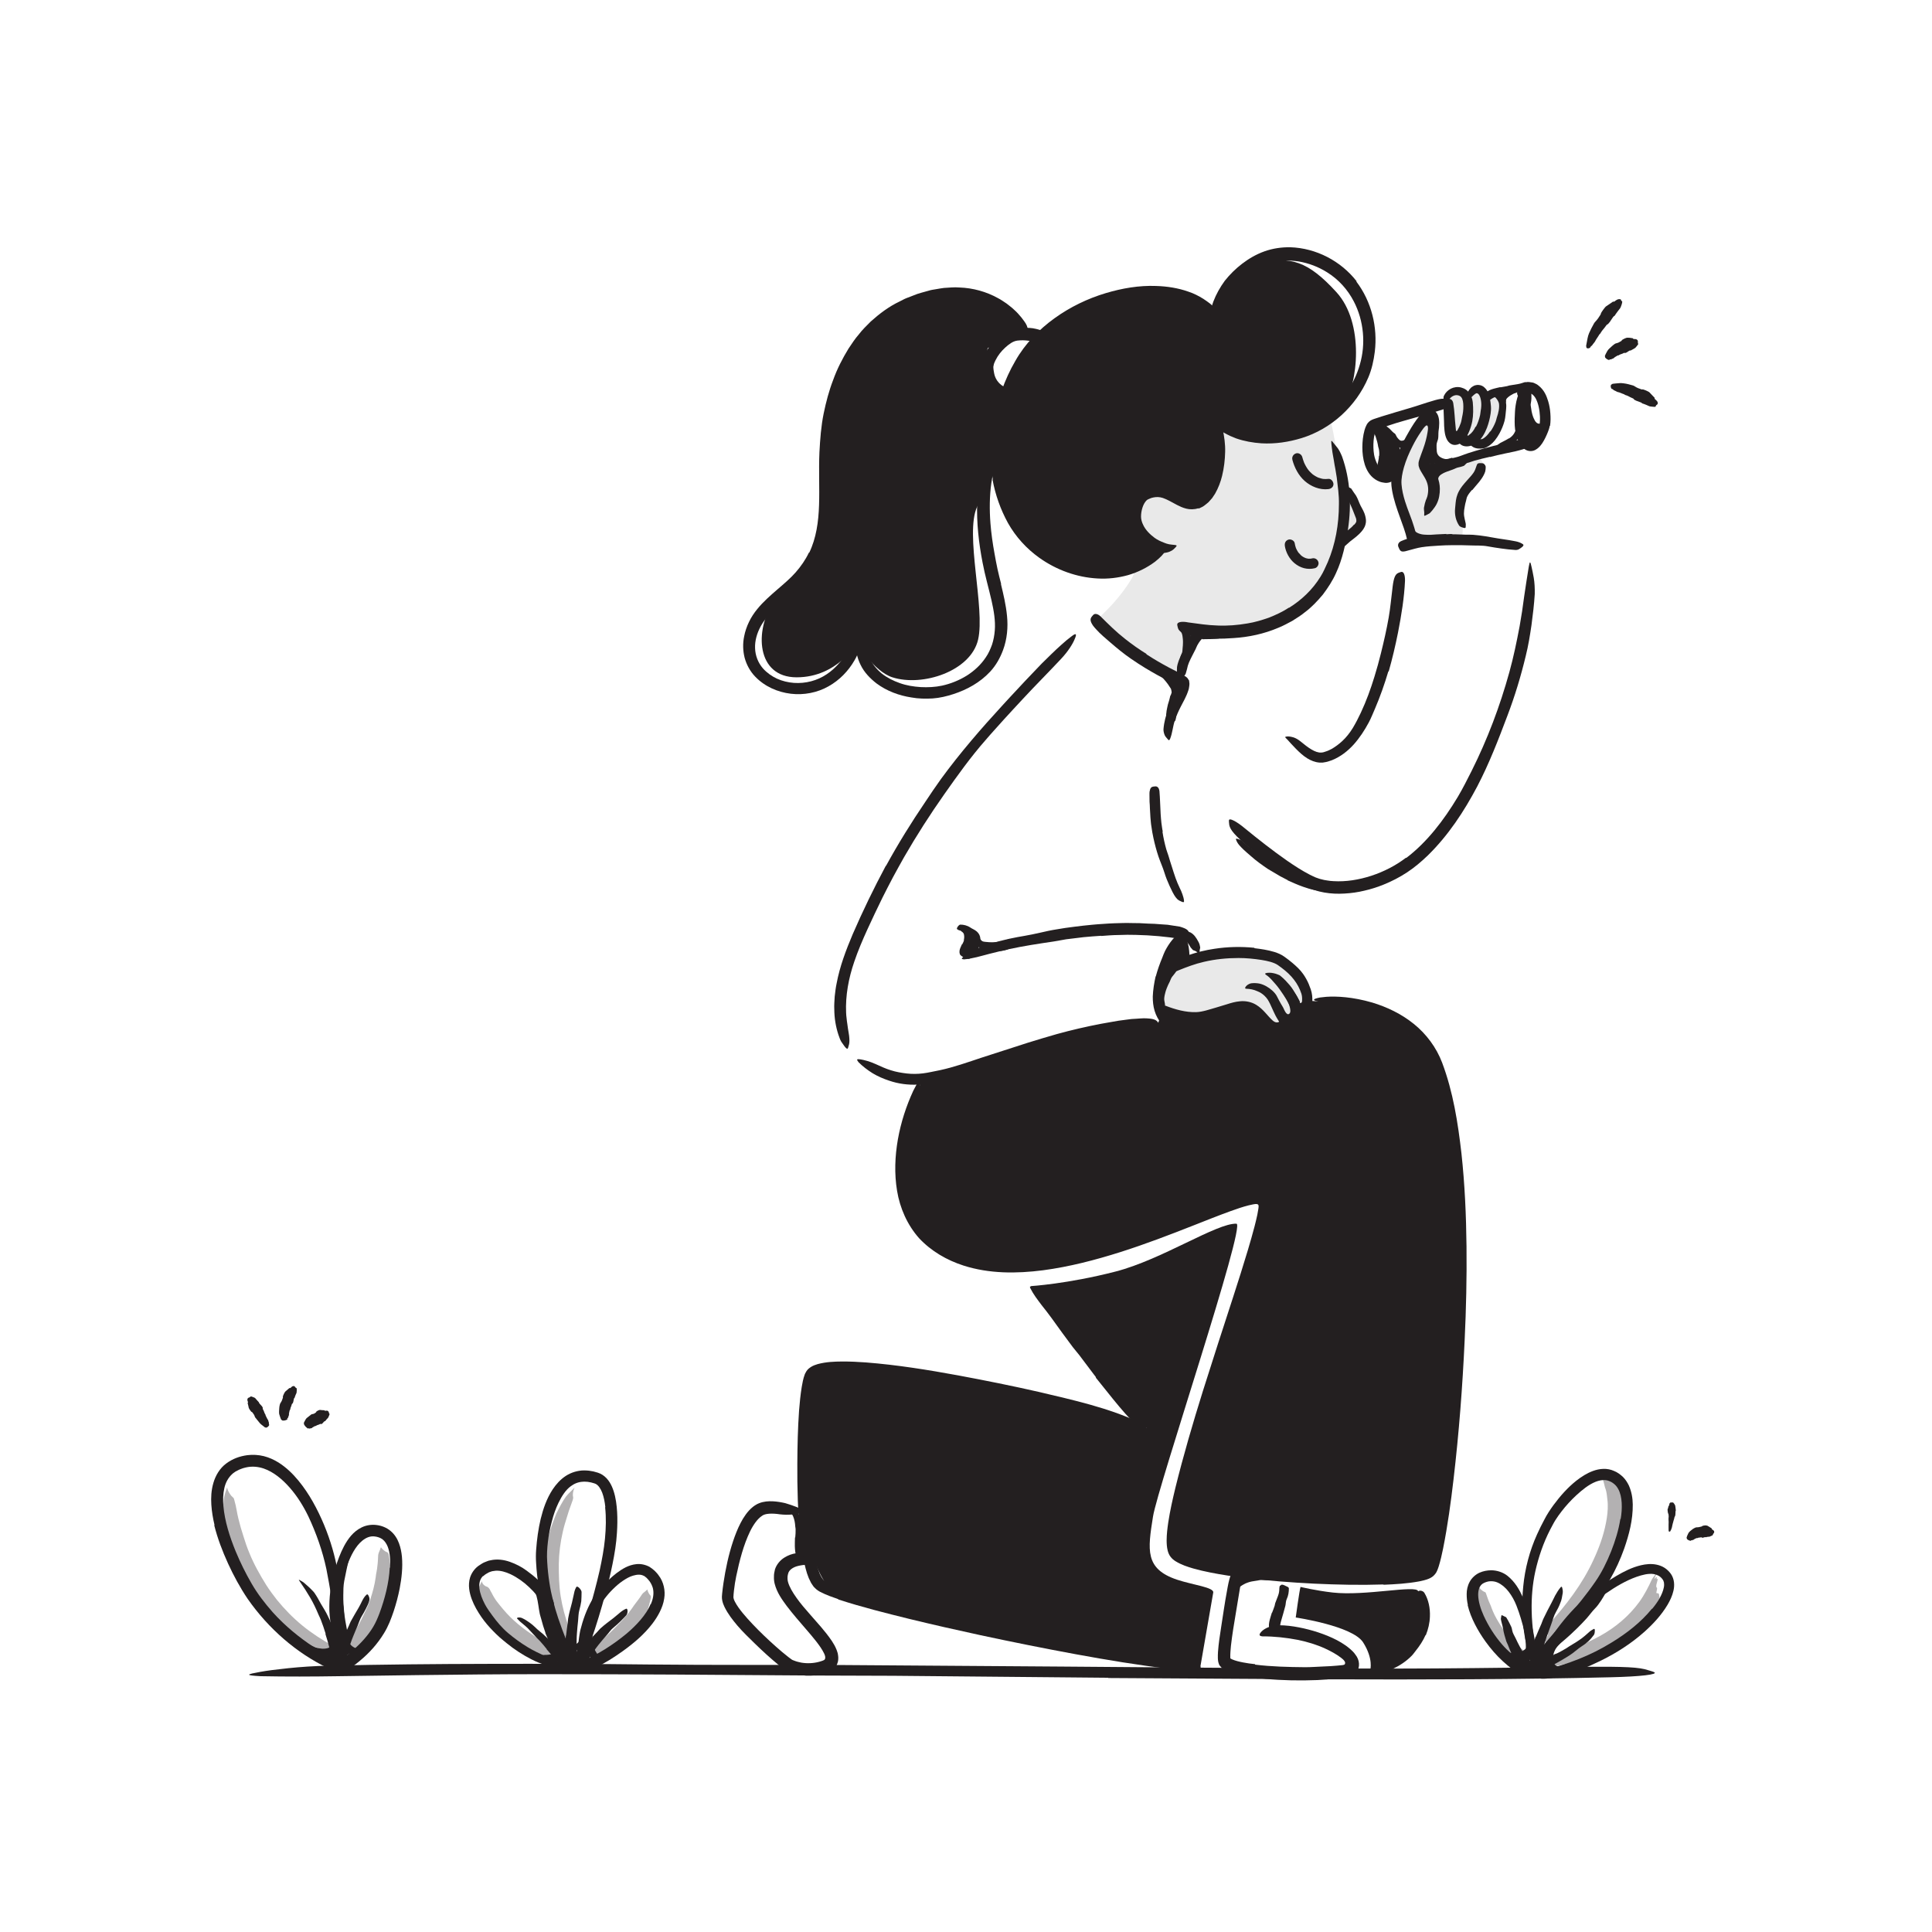 <?xml version="1.0" encoding="UTF-8"?><svg data-id="Layer_1" xmlns="http://www.w3.org/2000/svg" width="520" height="520" viewBox="0 0 520 520"><defs><style>.cls-1,.cls-2{fill:#231f20;}.cls-3{fill:#242021;}.cls-4{opacity:.35;}.cls-2{opacity:.1;}</style></defs><path class="cls-2" d="M295.03,166.91s5.51-4.53,9.46-11.02c2.91-4.79-1.4-10.44-1.4-10.44,0,0-2.28-11.6,1.4-15.12s18.22-.61,18.22-.61l4.98-21.27s10.04,10.91,18.27,6.59c8.24-4.32,11.56-4.78,11.56-4.78,0,0,2.15,8.99,3.02,16.6.87,7.61,5.49,9.93,5.7,12.09s-4.74,7.06-4.74,7.06c0,0-3.3,11.54-7.99,14.81-4.69,3.27-17.85,8.69-18.19,8.67s-12.88-.08-14.23,3.05c-1.36,3.13-4.92,9.83-4.92,9.83l-16.07-9.64-5.08-5.8Z"/><path class="cls-2" d="M312.54,264.94s2.04-6.13,6.03-6.36c3.99-.22,17.51-3.92,23.35-.67,5.85,3.24,9.97,3.46,9.65,9.04s-3.88,10.05-8.4,9.78c-4.52-.27-7.57-7.91-11.13-5.79s-9.22,5.52-11.89,5.8-10.14-3.03-7.62-11.79Z"/><path class="cls-2" d="M388.55,145.44l-6.52-.82s-3.48-4.11-4.57-9.1.53-12.14.53-12.14c0,0,4.5-11.16,6.19-10.36,1.69.8-2.36,14.24,4.37,12.5,6.72-1.74,9.15-2.39,9.15-2.39,0,0,3.14,1.12,0,4.59s-5.03,5.3-4.37,8.69.24,9.07.24,9.07l-5.03-.03Z"/><path class="cls-2" d="M389.63,111.75s-3.13-6.35,1.74-6.16c4.86.19,12.93-.96,12.81,2.96s-2.35,8.87-4.13,10.11-8.67,2.05-9.99-1.54c-1.85-5.06-.42-5.37-.42-5.37Z"/><path class="cls-1" d="M406.12,118.03c.52-.33.98-.73,1.32-1.24.13-.18.21-.39.32-.6.41-.72.69-1.63.84-2.53.09-.4.12-.81.13-1.22,0-.52-.02-1.05,0-1.59,0-.17.11-.17.26-.05.15.12.37.35.48.67.34,1.1.57,2.3.22,3.44-.18.68-.24,1.43-.53,2.14-.32.79-.9,1.46-1.51,2-.38.34-.8.61-1.23.86-.64.38-1.34.61-1.99.89-.52.18-1.01.41-1.53.55-.11.03-.22.07-.34.1-.43.09-.59.03-.76-.19-.04-.05-.08-.1-.11-.15-.09-.17.03-.39.3-.59.44-.31.82-.59,1.21-.87l.59-.42.61-.31c.59-.32,1.18-.58,1.68-.94l.03.03Z"/><g class="cls-4"><path class="cls-3" d="M89.75,443.09l-.16-.09c-2.87-1.62-5.66-3.39-8.21-5.48-2.52-2.07-4.8-4.4-6.85-6.92-1-1.28-1.97-2.58-2.84-3.94-.87-1.37-1.68-2.77-2.45-4.19-1.55-2.85-2.79-5.87-3.72-8.98-.5-1.55-.96-3.11-1.35-4.71-.41-1.59-.56-3.22-1.05-4.83h0c-.09-.39-.19-.71-.25-.76-.22-.19-.43-.39-.62-.59-.55-.7-.97-1.43-1.11-2.17-.02-.08-.06,0-.13.24-.09.3-.2.59-.32.89l-.25.9c-.09.32-.19.92-.26,1.57l-.11,1.47c-.04.49.04.97.06,1.46.05.98.17,1.95.28,2.92.27,1.94.57,3.89,1.14,5.77,1.09,3.77,2.58,7.44,4.52,10.89,2,3.41,4.41,6.56,7.13,9.4,2.72,2.84,5.76,5.36,9.04,7.52.48.3.94.52,1.12.52l.89.02c.25,0,.39-.08.41-.22l.06-.45s.08-.04.21,0l1.15.4c.31.11.5.11.52.03.06-.23.78-.07,1.83.4l.46.19c.33.14.59.21.72.21.13,0,.13-.08-.01-.22-.12-.12-.04-.15.21-.06.53.19.67.09.33-.18l-.34-.3c-.11-.1-.12-.15-.04-.15.08,0,.26.06.46.16l1.18.52c.14.12.24.24.33.3.04.04.08.04.09.08.03,0,.05,0,.05-.02,0-.01,0-.03-.03-.05,0-.08-.04-.1-.07-.16-.07-.1-.15-.29-.3-.4l-.68-.39c-.35-.2-.69-.4-1.04-.59"/></g><g class="cls-4"><path class="cls-3" d="M94.88,446.64l.09-.08c1.5-1.48,2.91-3.05,4.1-4.78,1.22-1.67,2.32-3.45,3.21-5.32.86-1.89,1.49-3.88,1.97-5.89.52-2,.77-4.06.93-6.12.04-2.07-.22-4.13-.57-6.13h0c-.05-.24-.21-.42-.26-.45-.22-.1-.43-.2-.62-.3-.55-.37-.94-.73-1.18-1.11-.03-.04-.06.01-.1.15-.1.35-.23.7-.4,1.04-.08.18-.2.51-.26.86-.06,1.03-.08,2.06-.23,3.07-.07,1.02-.37,2.01-.45,3.01-.28,2-.8,3.96-1.44,5.85-.62,1.92-1.58,3.68-2.42,5.49-.89,1.79-1.97,3.48-3.21,5.05-.18.23-.28.47-.26.6l.11.62c.03.17.1.3.23.36l.4.22s.04.07,0,.14l-.26.66c-.07.18-.07.31,0,.36.2.14.1.6-.3,1.15l-.18.23c-.13.16-.2.31-.21.41,0,.1.07.14.19.11.11-.03.13.05.05.19-.18.29-.12.45.15.35l.28-.1c.09-.03.14-.01.14.05,0,.06-.06.16-.16.27l-.54.6c-.15.16-.22.31-.17.35.05.05.21-.01.38-.15l.39-.3c.2-.15.4-.32.59-.49"/></g><path class="cls-1" d="M85.57,445.51c-.75-.21-1.48-.51-2.12-.87-.24-.12-.49-.22-.71-.37-.78-.54-1.46-1.16-2.11-1.77-.29-.28-.6-.51-.88-.78-.37-.34-.65-.77-.91-1.21-.08-.14-.03-.16.13-.15.16.02.48.02.77.11.52.16.97.37,1.33.69.38.29.75.59,1.12.91.43.38,1,.59,1.52.82.57.27,1.14.51,1.74.65.37.09.75.16,1.13.18.57.03,1.17.03,1.7-.15.42-.14.76-.45,1.04-.74.07-.06.11-.14.18-.2.27-.16.48-.04.88.32l.27.25c.29.28.38.66.23,1.06-.6,1-1.82,1.39-2.9,1.5-.82.08-1.64-.02-2.41-.19v-.05Z"/><path class="cls-1" d="M88.9,447c-.09-.14-.17-.27-.25-.41-.03-.05-.08-.07-.1-.12-.08-.19-.12-.39-.18-.57-.03-.08-.07-.13-.13-.18-.07-.06-.18-.11-.12-.26.04-.09.98-.6,1.05-.58.12.06.19.14.17.34-.01.12.1.12.16.18.06.07.1.15.16.23.04.05.07.1.12.14.07.06.13.14.22.14.07,0,.17-.09.25-.14.02-.01.04-.04.05-.04.05-.02.04.1-.06.53l-.06.3c-.08.34-.17.61-.26.69-.26.25-.49.2-.67.09-.14-.08-.25-.2-.36-.31l.02-.03Z"/><path class="cls-1" d="M93.49,444.69c-.37-.39-.66-.78-.92-1.18-.09-.15-.24-.25-.31-.41-.26-.57-.42-1.16-.57-1.71-.05-.25-.18-.47-.22-.72-.08-.31-.15-.63-.06-.96.03-.11.19-.12.4-.09.2.04.49.1.61.23.47.43.68.86.83,1.39.08.33.39.53.59.77.21.28.45.57.69.82.15.15.31.3.49.41.27.17.56.35.86.37.24,0,.46-.14.6-.26.03-.03.07-.04.1-.05.13,0,.22.14.47.61l.17.31c.18.35.22.71.02.97-.28.41-.73.6-1.16.64-.43.04-.85-.06-1.22-.2-.55-.21-1-.55-1.4-.9l.03-.04Z"/><path class="cls-1" d="M91.24,434.84c-.12-1.47-.16-2.94-.16-4.41,0-.54-.04-1.07-.01-1.61.08-1.89.32-3.77.71-5.61.17-.82.37-1.64.57-2.44.14-.51.27-1.03.45-1.54.19-.5.49-.96.76-1.42.18-.28.25-.21.3.11.05.32.14.88.11,1.49-.51,2.03-.9,4.05-1.32,6.13-.23,1.25-.25,2.57-.25,3.87-.02,1.43.07,2.86.21,4.29.09.88.2,1.76.35,2.62.23,1.32.47,2.66.73,3.99.19,1.04.46,2.07.52,3.15,0,.24,0,.47-.02.71-.08.9-.38,1.15-.63,1.29-.06.03-.13.08-.18.09-.18.05-.3-.32-.47-.92-.07-.44-.17-.88-.29-1.32-.06-.44-.13-.89-.21-1.33-.16-.9-.34-1.83-.54-2.77-.31-1.4-.53-2.9-.67-4.37h.04Z"/><g class="cls-4"><path class="cls-3" d="M156.98,446.01l-.05-.16c-1.56-2.49-2.76-5.17-3.82-7.89-1.03-2.7-1.75-5.52-2.21-8.37-.45-2.86-.51-5.75-.5-8.65.05-2.9.42-5.81,1.08-8.66.31-1.43.76-2.83,1.2-4.24.4-1.42.95-2.79,1.44-4.21h0c.1-.35.17-.65.16-.71-.05-.23-.08-.46-.1-.69,0-.74.18-1.4.45-2.01.03-.07-.03-.01-.17.15-.35.4-.75.78-1.15,1.16-.21.2-.58.6-.96,1.05-1.02,1.41-1.79,2.97-2.58,4.53-.68,1.6-1.27,3.25-1.78,4.92-1,3.35-1.63,6.83-1.83,10.36-.11,1.76,0,3.54.17,5.29.18,1.76.43,3.51.82,5.23.77,3.44,1.84,6.84,3.46,9.98.24.45.51.82.66.9l.73.4c.21.11.36.11.45,0l.29-.34s.09,0,.17.1l.73.82c.19.22.35.31.41.24.17-.16.67.28,1.29,1.11l.27.35c.18.26.34.44.44.5.1.06.13,0,.1-.19-.03-.16.05-.14.19.05.28.41.42.42.33.02l-.07-.42c-.02-.14,0-.19.06-.15.06.04.14.18.22.37l.5,1.05c.02.15.04.29.06.42,0,.06.04.07,0,.12.02.01.03.02.04.01,0,0,0-.02,0-.05.05-.07.02-.1.04-.17,0-.12.05-.32,0-.48-.06-.25-.15-.47-.22-.7-.11-.35-.22-.71-.33-1.06"/></g><g class="cls-4"><path class="cls-3" d="M153.59,445.4l-.09-.07c-.21-.16-.44-.27-.67-.36l-.7-.3c-.46-.2-.93-.4-1.38-.61-.91-.42-1.82-.85-2.71-1.31-1.74-.94-3.45-1.89-5.07-2.98-1.62-1.08-3.16-2.26-4.58-3.55-1.44-1.28-2.71-2.73-3.85-4.15-.6-.7-1.14-1.43-1.6-2.2-.23-.38-.43-.78-.63-1.17-.12-.19-.22-.39-.33-.59-.13-.2-.15-.41-.36-.6h0c-.16-.18-.31-.34-.37-.36-.24-.08-.46-.17-.65-.27-.56-.36-.86-.81-.9-1.27,0-.05-.03,0-.1.15-.16.37-.36.75-.57,1.16-.12.22-.26.62-.38,1.09-.1.35-.07.68-.03,1.01.03.33.07.66.13.98.16.64.37,1.25.6,1.86.48,1.2,1.07,2.34,1.74,3.41,1.49,2.04,3.19,3.76,5,5.37,1.82,1.59,3.77,3.01,5.79,4.29,2.01,1.29,4.13,2.37,6.26,3.35.31.14.61.2.75.14l.64-.3c.18-.08.28-.21.32-.36l.1-.49s.06-.06.15-.06l.77.03c.21,0,.34-.04.37-.14.07-.26.57-.32,1.25-.16l.29.08c.21.06.38.07.47.04.09-.04.1-.12.02-.23-.07-.1,0-.15.16-.12.34.07.45-.04.26-.28l-.19-.25c-.06-.08-.06-.14,0-.16.06-.02.17,0,.29.07l.71.35c.19.09.33.13.36.06.01-.05-.09-.21-.27-.34l-.39-.31c-.2-.16-.4-.3-.61-.45"/></g><g class="cls-4"><path class="cls-3" d="M159.98,449.24l.07-.05,1.95-1.47c.65-.49,1.3-1,1.9-1.56,1.24-1.06,2.46-2.17,3.64-3.33,1.17-1.17,2.34-2.38,3.32-3.76,1-1.35,1.93-2.78,2.73-4.27.2-.37.4-.75.58-1.13.18-.38.28-.81.41-1.22.24-.82.44-1.66.61-2.49h0c.03-.2-.03-.4-.05-.44-.14-.16-.27-.31-.38-.46-.29-.47-.47-.89-.5-1.24,0-.04-.04-.01-.13.08-.21.22-.44.42-.7.61-.14.1-.37.29-.56.51-.89,1.45-2.03,2.69-2.91,4.07-.96,1.33-2.04,2.58-3.21,3.76-1.15,1.19-2.31,2.39-3.57,3.51-1.24,1.15-2.6,2.18-3.89,3.34-.19.17-.31.37-.29.5l.07.63c.02.17.08.31.2.41l.36.32s.03.08,0,.14l-.25.56c-.07.15-.07.28,0,.35.19.18.08.58-.28,1l-.15.18c-.11.13-.17.25-.17.35,0,.09.07.14.18.14.1,0,.12.08.05.19-.15.24-.09.38.15.36l.25-.03c.08,0,.12.02.12.08,0,.06-.05.14-.13.21-.15.14-.32.27-.47.4-.13.11-.19.21-.14.27.04.05.19.04.35-.04l.35-.17c.18-.08.34-.2.5-.31"/></g><path class="cls-1" d="M146.8,439.45c-.44-1.22-.81-2.45-1.13-3.7-.12-.45-.28-.89-.38-1.35-.34-1.63-.44-3.22-.86-4.71-.18-.66-.45-1.3-.79-1.86-.19-.38-.44-.72-.69-1.06-.13-.17-.27-.32-.38-.51-.1-.21-.21-.41-.35-.6-.16-.26-.15-.22.13-.19.13.02.36.01.63.03.13.02.3.01.44.06.13.05.25.14.36.23.41.33.77.72,1.1,1.13.3.42.54.88.74,1.34.41.92.66,1.87.83,2.81.19,1.13.57,2.21.85,3.29.32,1.18.68,2.36,1.1,3.52.26.71.54,1.42.86,2.11.48,1.04.98,2.09,1.6,3.05.48.75,1.1,1.38,1.68,2.03.13.14.28.27.4.42.44.56.41.87.08,1.33-.08.11-.15.22-.23.31-.28.31-.75.29-1.24-.03-1.34-1.05-2.3-2.54-3.16-4.07-.63-1.15-1.15-2.35-1.63-3.56l.05-.02Z"/><path class="cls-1" d="M148.51,447.33c-.5.05-.98.06-1.46.04-.17,0-.34.05-.52,0-.62-.13-1.2-.32-1.75-.53-.24-.09-.5-.13-.73-.25-.3-.14-.59-.28-.82-.54-.07-.08-.02-.17.11-.29.13-.11.35-.28.52-.32.16-.03.32-.07.47-.11.15-.04.3-.11.43-.06.26.04.52.1.79.19.32.13.67-.01,1-.04.37,0,.75,0,1.12-.06.23-.03.46-.06.69-.13.34-.09.69-.2.98-.4.22-.16.35-.45.51-.67.04-.05.05-.11.09-.16.14-.16.29-.08.72.33l.29.28c.32.32.49.68.42.92-.2.74-.78,1.17-1.41,1.43-.46.21-.96.32-1.45.41l-.02-.05Z"/><path class="cls-1" d="M155.99,443.83c-.41.2-.83.36-1.28.48-.16.04-.31.11-.47.13-.58.07-1.14.03-1.67-.09-.24-.05-.47-.11-.69-.21-.28-.11-.55-.29-.72-.54-.05-.08,0-.13.13-.17.12-.03.3-.09.44-.07.25.04.49,0,.71.01.2.02.42.03.68.06.29.03.57-.13.83-.24.29-.12.57-.28.85-.47.17-.12.34-.24.5-.38.25-.21.5-.43.69-.71.14-.22.19-.5.28-.76.02-.06.02-.12.05-.18.12-.18.26-.16.67.05l.27.15c.3.18.49.42.5.63,0,.61-.32,1.05-.71,1.48-.29.31-.63.61-1.02.84l-.03-.03Z"/><path class="cls-1" d="M158.23,444.72c-.21-.62-.36-1.26-.41-1.9-.01-.23-.06-.46-.05-.69.05-.82.22-1.6.45-2.33.1-.33.19-.64.28-.97.12-.41.26-.83.56-1.15.09-.1.27.02.43.21.15.19.3.46.26.67-.15.74-.21,1.46-.36,2.19-.09.44.05.91.15,1.34.11.48.18.97.35,1.44.1.29.22.58.37.85.23.41.48.83.85,1.14.27.26.68.32.97.5.07.04.14.06.21.1.12.07.14.21.14.34-.02.17-.07.34-.14.53l-.08.24c-.05.12-.13.21-.26.32-.13.1-.33.24-.5.24-1.01.07-1.73-.6-2.28-1.3-.42-.53-.72-1.13-.98-1.75l.04-.02Z"/><g class="cls-4"><path class="cls-3" d="M416.02,445.32l.14-.13c1.21-1.21,2.43-2.43,3.59-3.7,1.15-1.28,2.29-2.59,3.39-3.93,2.21-2.63,4.3-5.39,6.18-8.32,1.87-2.93,3.55-6.02,4.84-9.3,1.26-3.29,2.17-6.73,2.62-10.26.22-1.78.31-3.62.12-5.49-.11-.93-.21-1.89-.56-2.79-.31-.92-.75-1.86-1.34-2.71h0c-.29-.41-.68-.65-.76-.67-.36-.05-.7-.09-1.01-.12-1.01-.23-1.82-.11-2.39-.5-.07-.04,0,.02.16.21.19.25.35.48.46.74.11.26.15.55.23.79.07.25.18.71.29,1.18.27.66.43,1.38.52,2.17.07.79.22,1.58.23,2.4.05,1.63-.15,3.33-.49,5.03-.66,3.43-1.87,6.74-3.36,9.93-2.94,6.42-7.33,12.18-12.23,17.54-.36.39-.61.78-.63.97l-.08.9c-.02.25.04.42.2.49l.49.21s.03.1-.03.21l-.58,1.05c-.16.29-.2.47-.11.53.24.14-.05.83-.77,1.73l-.31.39c-.22.28-.36.51-.39.65-.03.14.06.17.25.09.16-.07.17.03.02.25-.32.47-.27.66.13.44l.41-.22c.13-.07.2-.06.18.03-.02.09-.13.25-.28.42l-.88.98c-.24.27-.36.48-.3.53.06.05.29-.08.56-.32l.61-.53c.31-.27.61-.55.91-.84"/></g><g class="cls-4"><path class="cls-3" d="M444.74,424.89l-.08.11c-.99,2.12-2.04,4.23-3.43,6.15-2.76,3.8-6.46,6.9-10.64,9.2-2.1,1.14-4.27,2.17-6.53,3.04-1.13.43-2.28.83-3.44,1.17-.58.18-1.17.34-1.76.5-.59.16-1.19.28-1.76.54h0c-.27.11-.5.23-.53.29-.11.23-.22.45-.34.66-.21.31-.43.59-.66.85-.11.13-.23.25-.34.37-.12.09-.25.15-.38.18-.06.01.01.06.21.15.25.17.47.16.7.21l.69.13c.24.05.69.09,1.16.07.35-.03.73,0,1.07-.08l1.05-.21c.7-.15,1.39-.3,2.09-.48,1.39-.34,2.77-.73,4.13-1.19,1.36-.46,2.71-.96,4.04-1.55,1.31-.6,2.6-1.28,3.85-2.02,5.02-2.94,9.46-7.08,12.49-12.2.23-.36.35-.73.32-.88l-.12-.72c-.03-.2-.12-.31-.26-.33l-.43-.07s-.04-.07-.02-.17l.17-.9c.04-.25.02-.39-.06-.41-.22-.05-.2-.61.05-1.42l.09-.35c.07-.25.11-.44.09-.54-.02-.1-.09-.09-.2.01-.1.09-.13.03-.08-.16.11-.39.03-.49-.2-.24l-.25.25c-.08.08-.13.09-.14.03,0-.06.04-.18.11-.33.15-.28.27-.56.41-.84.1-.23.17-.39.11-.4-.03,0-.19.14-.33.36l-.33.48c-.17.24-.34.48-.52.72"/></g><g class="cls-4"><path class="cls-3" d="M411.95,445.91l-.06-.05c-.56-.49-1.1-.99-1.63-1.5-.57-.46-1.13-.92-1.67-1.41-2.11-1.94-3.97-4.1-5.32-6.48-.72-1.17-1.34-2.4-1.81-3.68-.2-.65-.53-1.26-.79-1.91-.27-.65-.45-1.31-.71-1.99h0c-.05-.16-.12-.3-.17-.32-.19-.08-.36-.16-.53-.25-.46-.3-.88-.63-1.01-.97-.02-.04-.06,0-.13.1-.09.13-.19.27-.31.4l-.22.42c-.08.15-.16.43-.22.73-.16.92-.14,1.84-.1,2.77.03.46.06.93.12,1.39.1.45.24.89.37,1.33.58,1.74,1.29,3.45,2.3,4.98,1.97,3.08,4.51,5.65,7.21,7.86.2.16.41.25.53.21l.56-.16c.16-.04.26-.12.32-.24l.19-.37s.06-.04.13-.03l.57.13c.15.04.26.02.3-.05.11-.19.49-.16.94.08l.2.1c.14.07.27.11.34.09.08-.02.1-.08.07-.18-.03-.09.03-.12.14-.07.24.09.35.01.26-.18l-.09-.21c-.03-.07-.02-.11.03-.12.05,0,.13.02.21.08l.48.32c.13.09.24.12.27.07.03-.05-.02-.16-.14-.28l-.25-.26c-.12-.13-.25-.26-.39-.38"/></g><path class="cls-1" d="M422.6,437.72c.88-.84,1.74-1.69,2.57-2.59.31-.32.56-.69.86-1.02,1.06-1.15,2.06-2.36,3.07-3.57.45-.54.83-1.13,1.21-1.7.4-.8,1.06-1.44,1.71-2.09.21-.2.24-.14.24.14,0,.27.06.82-.04,1.37-.06.23-.07.5-.19.7l-.34.61c-.23.41-.48.8-.73,1.19-.52.77-1.04,1.55-1.72,2.22-.79.81-1.45,1.77-2.22,2.63-.84.94-1.72,1.84-2.62,2.72-.55.54-1.12,1.07-1.68,1.6-.85.8-1.76,1.55-2.64,2.3-.69.58-1.32,1.2-2.01,1.77-.15.13-.29.26-.45.37-.3.22-.5.35-.68.4-.19.03-.33.01-.46-.04-.06-.02-.13-.04-.18-.06-.08-.04-.08-.14-.03-.29.05-.15.13-.38.32-.57,1.06-1.18,2.2-2.37,3.33-3.57.86-.86,1.79-1.67,2.64-2.54l.03.03Z"/><path class="cls-1" d="M410.58,444.45c.13-.75.13-1.59.08-2.45-.02-.31-.1-.62-.12-.93-.1-1.11-.24-2.23-.47-3.33-.12-.49-.23-.98-.35-1.47-.07-.31-.18-.62-.23-.94-.04-.33-.06-.66-.07-.99,0-.21.08-.21.27-.09.18.12.54.33.8.64.39.57.64,1.19.91,1.81.17.65.3,1.31.37,1.99.08.81.35,1.62.47,2.45.13.91.22,1.82.2,2.79-.02.59-.09,1.19-.24,1.79-.21.92-.77,1.74-1.34,2.41-.45.53-.88,1.06-1.36,1.52-.11.1-.21.2-.33.29-.44.31-.65.3-.99.02-.08-.06-.16-.12-.23-.19-.23-.23-.21-.58.01-.91.65-.99,1.46-1.7,1.9-2.49.31-.57.6-1.13.68-1.91h.05Z"/><path class="cls-1" d="M415.87,445.74c.15-.96.53-1.82.97-2.56.16-.27.28-.56.46-.8.66-.86,1.35-1.59,2.08-2.26.31-.31.59-.65.87-.98.18-.21.33-.45.54-.64.23-.18.47-.34.68-.53.14-.11.21-.03.23.17.01.1.02.24.02.39,0,.16.02.35-.01.53-.02.17-.07.3-.14.42l-.2.38c-.13.25-.27.5-.42.75-.31.48-.6.98-1.03,1.35-.49.46-.79,1.08-1.1,1.63-.35.61-.62,1.21-.76,1.86-.08.39-.13.8-.09,1.19.06.59.24,1.16.67,1.54.33.3.8.38,1.16.36.08,0,.16-.04.23-.04.25-.03.31.16.5.74l.13.4c.15.43.01.9-.49,1.08-.73.2-1.54.06-2.2-.3-.67-.35-1.21-.91-1.6-1.58-.57-1.01-.66-2.11-.56-3.08h.05Z"/><path class="cls-1" d="M411.36,445.9c-.59.32-1.21.54-1.84.66-.23.05-.44.13-.67.15-.81.06-1.59-.11-2.3-.33-.32-.1-.62-.19-.94-.28-.41-.08-.75-.39-1-.73-.08-.11.01-.21.19-.32.18-.1.46-.26.68-.29.4-.09.67.05,1,.08.31.05.62.1.95.17.39.08.79-.07,1.16-.17.42-.1.82-.25,1.2-.47.23-.14.47-.28.68-.47.31-.27.63-.58.8-.97.14-.3.11-.66.09-.98,0-.07-.03-.14-.02-.21.03-.24.18-.28.8-.25l.42.02c.47.03.84.22.93.52.26.9-.1,1.82-.63,2.54-.4.55-.91,1-1.47,1.37l-.03-.04Z"/><path class="cls-1" d="M334.5,424.22c.84-.32,1.73-.53,2.57-.63.31-.04.61-.13.92-.14,1.1,0,2.15.18,3.17.32.45.07.91.09,1.35.16.57.07,1.14.15,1.69.35.17.06.14.2-.03.36-.16.16-.46.38-.79.45-.58.08-1.16.22-1.73.22-.56,0-1.12,0-1.68-.06-.67-.08-1.34.16-2,.23-.73.09-1.43.22-2.11.46-.42.14-.83.32-1.21.55-.58.33-1.16.71-1.57,1.23-.32.4-.47.9-.59,1.36-.03.1-.04.21-.06.31-.13.35-.32.42-.84.39-.12,0-.24,0-.35-.02-.38-.04-.66-.3-.72-.75-.03-1.27.7-2.49,1.61-3.35.67-.67,1.49-1.14,2.33-1.5l.02.05Z"/><path class="cls-1" d="M214.04,413.82c.07-.75.12-1.49.1-2.22,0-.27-.08-.52-.1-.78-.05-.93-.21-1.84-.57-2.7-.16-.38-.39-.73-.65-1.03-.16-.21-.37-.36-.53-.57-.15-.22-.3-.46-.47-.69-.1-.15-.04-.23.19-.29.21-.06.65-.16,1.03-.05.18.04.32.13.44.24.13.1.25.21.37.33.24.23.46.47.65.74.39.52.68,1.11.85,1.73.19.74.52,1.46.65,2.2.15.82.2,1.64.22,2.44.02.49.01.98,0,1.46,0,.73-.03,1.46.04,2.18.05.56.26,1.1.37,1.65.02.12.08.24.04.36-.09.46-.28.61-.75.73-.11.03-.21.06-.32.08-.34.06-.67-.11-.93-.44-.46-.48-.52-.98-.62-1.5-.08-.51-.1-1.04-.12-1.56-.01-.78.02-1.57.04-2.32h.06Z"/><path class="cls-1" d="M350.04,427.13c-.28.77-1.29,8.22-1.29,8.22,0,0,15.33,2.25,18.15,6.72s1.9,7.38,1.9,7.38c0,0,7.98-1.57,10.2-5.14s3.42-8.74,3.42-8.74c0,0-.25-5.61-.74-7.32s-14.22,1.37-22.98.38c-4.57-.52-8.67-1.51-8.67-1.51Z"/><path class="cls-1" d="M248.14,290.75s-4.35,10.29-5.02,14.84c-.67,4.55.2,15.36,2.51,20.84s8.2,9.79,14.1,11.29,20.3,3.95,29.77,1.38,24.88-7.99,24.88-7.99c0,0,24.31-11.28,25.8-7.61s-4.85,20.08-4.85,20.08c0,0-15.64,50.28-16.91,55.66s-3.01,15.7-2.56,17.11,5.54,4,8.52,5.03,27.77,2.36,35.33,3.76c7.56,1.4,23.09,1.97,24.65-2.6s6.31-21.6,6.31-21.6c0,0,3.51-68.14,2.48-75.29-1.03-7.15-3.65-33.97-7.09-39.73-3.44-5.76-18.17-16.31-18.1-15.96s-16.01-.61-16.01-.61c0,0-2.03,10.69-6.92,7.35-4.9-3.35-9.96-6.82-12.97-5.79s-15.25,2.31-15.25,2.31c0,0-4.46-2.34-4.57.11s-1.82,4.26-6.39,3.37c-4.57-.89-18.82,1.19-21.23,2.67-2.42,1.48-25.41,8.48-26.56,8.83s-9.91,2.53-9.91,2.53Z"/><path class="cls-1" d="M277.43,346.16s9.9-.59,22.82-3.92c12.44-3.2,27.29-13.1,32.54-12.88,2.66.11-21.2,70.87-22.46,78.84-1.42,8.96-2.22,14.06,6.46,16.97,4.21,1.41,10.09,2.07,9.75,3.49l-3.54,20.38s-92.21-15.03-99.66-21.58c-1.9-1.67-7.38-10.6-7.06-27.99s2.16-29.54,2.16-29.54c0,0,16.51-3.55,28.83-.18,12.32,3.37,42.22,8.67,42.22,8.67l19.08,5.85-13.2-16.27-17.94-21.84Z"/><path class="cls-1" d="M346.58,236.89l-2-1.04-1.94-1.15c-.46-.29-.95-.53-1.41-.83-1.6-1.09-3.17-2.2-4.61-3.5-.66-.54-1.29-1.13-1.92-1.7-.77-.77-1.63-1.53-2-2.63-.14-.32.02-.35.37-.26.18.05.41.12.67.22.12.05.27.1.38.17.12.07.2.17.32.27,1.48,1.44,3.27,2.55,4.93,3.91.49.41,1.06.75,1.63,1.08.57.34,1.17.63,1.75.95,1.26.71,2.57,1.37,3.87,2.03.8.42,1.62.78,2.44,1.15,1.25.53,2.52,1.07,3.81,1.44,1.01.28,2.04.4,3.04.5.22.01.44,0,.65.03.8.11.98.26,1.16.88.04.14.09.28.12.42.09.46-.28.83-1.03.94-2.12.17-4.11-.41-6.04-1.08-1.44-.5-2.83-1.13-4.21-1.75l.02-.05Z"/><path class="cls-1" d="M404.95,105.47c.33-.2.67-.37,1.01-.51.12-.06.22-.14.35-.18.45-.16.94-.17,1.39-.16.2,0,.39-.02.58-.04.24-.02.49-.03.72.08.07.03.06.16,0,.31-.06.15-.16.34-.26.4-.4.2-.72.42-1.1.49-.23.06-.44.2-.64.32-.23.12-.47.25-.69.41-.13.1-.27.2-.4.31-.19.17-.39.35-.5.58-.08.18-.06.41-.07.6,0,.04,0,.09,0,.13-.04.14-.17.15-.59.07l-.28-.05c-.31-.07-.55-.22-.62-.4-.22-.57.01-1.09.29-1.53.21-.33.48-.62.78-.86l.03.03Z"/><path class="cls-1" d="M377.33,120.62c-.74-.06-1.47-.49-1.86-.97-.14-.18-.32-.32-.4-.51-.19-.35-.24-.59-.34-.84-.1-.26-.22-.51-.33-.77-.06-.26-.19-.48-.31-.7-.16-.28-.3-.58-.35-.92-.01-.11.08-.13.23-.12.14.02.37.06.51.17.24.2.5.39.73.6.33.14.45.45.6.76.08.19.2.36.33.53.13.16.22.24.31.36.21.22.38.35.61.4.14.04.32.03.51-.02.29-.07.62-.22.91-.45.22-.18.35-.49.54-.76.04-.06.06-.14.12-.19.2-.2.42-.15.79.37.08.12.17.23.25.36.25.42.4.81.37.99-.14.59-.63,1.05-1.31,1.38-.52.22-1.16.39-1.91.36v-.05Z"/><path class="cls-1" d="M385.39,123.96c-.28-.45-.5-.94-.59-1.43-.12-.53-.09-.87-.08-1.3.01-.29-.02-.58.03-.86.17-1,.48-1.89.8-2.74.16-.37.28-.75.4-1.12.12-.49.43-.93.58-1.41.06-.15.17-.1.27.06.11.16.16.42.25.74.13.55.11,1.08.08,1.59-.02.26-.03.51-.09.75-.07.24-.15.47-.23.7-.21.56-.16,1.16-.15,1.71,0,.3.02.6.06.89.05.3.1.48.21.71.14.25.33.5.6.69.41.29.94.53,1.51.61.44.05.9-.09,1.33-.21.09-.03.18-.08.27-.1.16-.05.27,0,.37.14.09.13.17.33.26.64l.13.41c.13.45.01.91-.33,1.18-1.02.53-2.18.49-3.33.12-.85-.29-1.71-.88-2.36-1.73l.04-.04Z"/><path class="cls-1" d="M384.85,125.22c-.03-.19-.04-.38-.04-.55,0-.06-.04-.11-.03-.18.02-.23.08-.44.13-.64.02-.09.02-.17.01-.25,0-.11-.05-.23.08-.31.07-.05.94.2.98.25.05.12.06.22-.04.36-.06.09.03.16.05.23.02.08.04.18.06.27.02.06.03.11.06.16.04.08.07.17.16.2.07.02.2-.04.26-.03.01,0,.04-.01.05,0,.03.03-.01.13-.2.47l-.12.23c-.14.26-.3.46-.42.52-.18.08-.38.13-.51.09-.12-.06-.21-.16-.28-.27-.11-.16-.17-.36-.22-.53l.03-.02Z"/><path class="cls-1" d="M388.26,125.38c.63-.19,1.21-.33,1.78-.47.21-.05.4-.16.61-.21.74-.18,1.49-.34,2.22-.54.33-.09.62-.25.96-.29.42-.1.85-.17,1.31-.18.14,0,.14.05.08.2-.07.14-.17.42-.35.63l-.49.52c-.17.17-.32.36-.54.4-.41.15-.83.27-1.27.35-.53.09-1,.38-1.5.57-.55.2-1.1.39-1.65.59-.32.12-.64.25-.93.4-.44.23-.87.49-1.15.87-.22.29-.27.67-.28.98,0,.07.02.14.02.2-.01.22-.14.26-.71.29l-.39.03c-.43.03-.8-.16-.86-.53-.17-1.12.49-2.17,1.27-2.81.59-.49,1.24-.8,1.85-1.03l.02.04Z"/><path class="cls-1" d="M371.2,122.7c.06-.56.04-1.19-.08-1.83-.04-.23-.15-.45-.19-.69-.12-.88-.38-1.78-.68-2.69-.13-.4-.34-.77-.55-1.14-.12-.24-.24-.31-.31-.49-.04-.08-.07-.15-.08-.2,0-.03-.01-.06-.01-.09,0-.04-.02-.14-.08-.18-.16-.14-.22-.08-.18-.39.02-.14.15-.49.46-.58.29-.13.65-.14.92-.04.49.15.82.47,1.06.78.19.21.38.42.55.65.35.45.65.94.8,1.54.19.7.68,1.28.96,1.98.31.77.45,1.61.54,2.46.05.53.04,1.06.02,1.58-.04.8-.22,1.57-.4,2.36-.13.6-.16,1.29-.44,1.92-.06.14-.09.3-.18.42-.31.49-.67.43-1.32-.08-.15-.12-.3-.23-.44-.35-.45-.41-.75-.94-.79-1.24-.03-.45-.09-.81-.06-1.13.04-.31.12-.61.19-.94.11-.49.22-1.03.22-1.59h.08Z"/><path class="cls-1" d="M408.93,114.25c-.11-.86-.13-1.68-.13-2.51,0-.3-.06-.59-.03-.89.02-.53.14-1.05.27-1.56.12-.51.27-1.01.4-1.5.13-.44.21-.88.32-1.31.15-.55.38-1.08.72-1.56.11-.15.21-.09.34.1.12.19.31.52.35.84.02.28.07.57.08.84-.02.26-.03.53-.05.8-.03.53-.08,1.05-.18,1.57-.11.63.05,1.29.05,1.94.02.71.07,1.43.18,2.14.07.43.14.86.27,1.26.19.6.44,1.2.86,1.6.33.31.81.43,1.19.48.08.01.18,0,.25,0,.27.04.3.22.28.97v.51c0,.57-.29,1.03-.79,1.07-.73.06-1.47-.16-2.08-.55-.6-.4-1.09-.96-1.44-1.55-.53-.88-.77-1.81-.93-2.67l.06-.02Z"/><path class="cls-1" d="M410.12,112.94c-.16-.73-.23-1.46-.26-2.18-.02-.26-.07-.51-.07-.77.04-.91.25-1.8.55-2.62.13-.36.2-.74.33-1.09.14-.46.33-.91.67-1.27.11-.11.28-.01.45.19.17.2.36.5.38.75.04.9.03,1.67-.13,2.48-.15.49,0,1,.07,1.49.07.55.16,1.09.32,1.63.1.33.2.66.34.97.21.48.44.95.81,1.26.29.25.7.29.99.27.07,0,.14-.04.19-.03.19,0,.17.19.13.98l-.02.55c-.02.61-.27,1.11-.73,1.17-.66.09-1.33-.12-1.85-.45-.53-.33-.93-.76-1.25-1.21-.48-.68-.74-1.39-.98-2.1l.06-.03Z"/><path class="cls-1" d="M385.04,146.19c-.83-.12-1.63-.16-2.64-.39-.36-.09-.75-.15-1.1-.34-1.2-.68-1.93-1.73-2.44-2.75-.22-.46-.45-.9-.63-1.36-.23-.58-.42-1.17-.48-1.79-.02-.19.16-.23.41-.15.25.08.6.27.78.56.69,1.03,1.16,1.99,1.79,2.82.37.52.99.77,1.52.92.58.2,1.37.21,2.22.25.51.02,1.03.04,1.54.06.78.02,1.56.1,2.33.05.6-.03,1.19-.2,1.78-.3.13-.03.26-.05.39-.05.49.04.64.28.75.77.02.12.06.23.07.34.05.37-.15.7-.51.95-.53.34-1.07.42-1.63.49-.55.07-1.11.08-1.67.08-.83.01-1.67-.07-2.51-.14v-.06Z"/><path class="cls-1" d="M312.03,265.84c.25-.66.53-1.3.85-1.92.11-.23.18-.47.32-.69.51-.75,1.07-1.44,1.64-2.1.25-.3.47-.62.75-.88.34-.36.7-.7,1.15-.93.14-.07.22.04.27.25.04.21.08.56-.02.81l-.26.68c-.09.22-.15.46-.3.62-.26.37-.54.72-.84,1.08-.38.42-.53.99-.77,1.5-.29.55-.56,1.11-.78,1.7-.14.36-.27.73-.37,1.1-.15.57-.29,1.15-.32,1.73-.02.46.12.9.18,1.34,0,.1.03.19.04.29,0,.36-.12.48-.58.59-.1.03-.21.06-.31.08-.35.06-.65-.08-.81-.37-.52-.87-.48-1.86-.36-2.8.09-.71.28-1.4.49-2.08h.05Z"/><path class="cls-1" d="M313.23,261.47c.18-.5,3.46-7.84,5.19-8.71s1.74,4.97,1.74,4.97l-6.93,3.74Z"/><path class="cls-1" d="M258.98,254.17c.15-.3.34-.64.44-.94.04-.12-.01-.23.02-.35.11-.44.1-.92,0-1.41-.05-.22-.19-.38-.32-.52-.19-.2-.43-.21-.56-.6-.05-.12.02-.33.21-.59.1-.13.23-.27.39-.41.15-.11.31-.15.44-.12.92.25,1.77.96,1.93,1.87.08.54.36,1,.43,1.53.07.58.02,1.17-.11,1.68-.08.32-.19.63-.29.93-.15.45-.38.86-.5,1.3-.09.34-.03.73-.03,1.1,0,.08.02.17,0,.25-.07.27-.34.24-1.07-.03l-.49-.18c-.52-.21-.98-.54-1.09-.8-.28-.75-.08-1.26.09-1.74.14-.35.32-.67.43-.98h.07Z"/><path class="cls-1" d="M267.77,255.99c-.69-.05-1.39-.14-2.1-.28-.26-.04-.53-.04-.79-.13-.46-.13-.94-.35-1.39-.63-.49-.31-.81-.76-1.03-1.21-.2-.4-.36-.8-.44-1.21-.11-.52-.09-1.12.23-1.58.1-.14.26-.03.42.14.15.18.38.41.44.59.21.69.75,1.09,1.08,1.48.22.27.72.32,1.21.36.54.07,1.13.1,1.73.09.37,0,.75-.02,1.13-.05.58-.04,1.17-.06,1.74-.2.45-.1.86-.36,1.32-.54.1-.04.2-.1.31-.13.43-.04.67.16.72.8.01.15.03.29.02.43-.04.48-.14.89-.3,1.09-.57.57-1.43.75-2.29.9-.64.11-1.32.14-2.02.11v-.06Z"/><path class="cls-1" d="M315.1,187.17l.14-.46c.02-.09.08-.12.1-.24.02-.11,0-.28-.03-.47-.04-.19-.1-.42-.11-.5-.06-.2-.26-.42-.41-.68-.57-.93-1.35-1.86-2.18-2.7-.37-.37-.78-.69-1.19-.98-.51-.41-1.05-.84-1.56-1.3-.15-.15-.07-.23.16-.28.23-.04.63-.07,1.02.05.32.13.72.17,1.06.31.32.16.64.35.94.54.61.39,1.16.82,1.67,1.33.6.62,1.37,1.08,2.04,1.8.36.36.74,1.02.91,1.45.11.25.21.52.29.85.08.32.1.69.06,1-.1.76-.25,1.2-.37,1.81-.19.91-.49,1.79-.77,2.63-.2.66-.28,1.36-.39,1.98-.03.14-.02.28-.06.41-.15.46-.36.53-1.05.51-.16,0-.31,0-.47-.02-.51-.04-.91-.37-.98-.88-.16-1.48.2-2.63.42-3.71.26-.8.47-1.51.68-2.47h.07Z"/><path class="cls-1" d="M320.48,172.4c-.05.63-.14,1.24-.26,1.84-.03.22-.03.44-.09.65-.21.76-.47,1.48-.8,2.17-.15.3-.28.61-.4.92-.24.36-.5.71-.81,1-.1.09-.16.04-.23-.12-.06-.15-.19-.43-.2-.67.03-.2-.08-.46-.11-.67.04-.19.07-.37.11-.56.05-.18.07-.37.14-.55.08-.17.16-.34.24-.53.22-.42.18-.92.23-1.39.06-.51.1-1.03.1-1.56,0-.32,0-.64-.04-.97-.06-.48-.09-.98-.26-1.44-.14-.36-.4-.65-.64-.95-.05-.07-.12-.12-.16-.19-.03-.31.11-.49.5-.76l.26-.18c.29-.18.63-.21.97-.08.28.08.42.24.55.41.13.17.26.34.36.53.2.37.34.78.44,1.19.08.31.13.62.16.94,0,.32.02.64.01.95h-.05Z"/><path class="cls-1" d="M266.51,103.64c-.48-.83-.8-1.8-.92-2.69-.05-.33-.14-.65-.15-.98-.01-.58.04-1.15.14-1.7.13-.55.29-1.07.47-1.58.15-.45.3-.89.45-1.34.1-.28.19-.56.33-.83.15-.26.33-.5.52-.73.13-.14.22-.07.32.14.09.2.24.56.24.9-.15,1.14-.3,2.19-.49,3.24-.12.63-.04,1.29.07,1.91.1.7.27,1.36.59,1.95.19.38.44.73.73,1.05.44.47.95.91,1.56,1.13.47.16.98.1,1.4,0,.1-.02.19-.06.27-.08.33-.07.45.13.68.74l.16.41c.16.46.05.91-.37,1.18-1.27.58-2.88.26-3.99-.54-.86-.56-1.53-1.33-2.05-2.16l.04-.03Z"/><path class="cls-1" d="M328.53,115.97s7.6,3.1,13.39,2.32c5.79-.78,16.48-4.58,19.58-9.03,4.09-5.88,5.76-22.35-1.79-30.61-7.76-8.5-12.36-9.6-20.6-7.99-5.3,1.03-10.58,9.46-10.58,9.46l-2.23,3.39s-17.54-6.95-24.75-4.41c-7.22,2.54-18.3,8.84-19.96,10.35s-9.48,14.12-9.95,15.15-3.28,18.21-3,20.07,3.27,12.47,4.18,14.51c.9,2.04,6.33,8.54,10.54,10.8,4.2,2.26,9.57,3.87,12.39,3.91,2.82.04,11.82-2.46,11.82-2.46l4.58-3.07s-6.95-5.92-6.31-9.4,2.39-5.77,2.39-5.77l9.79,1.3s2.77,1.95,4.7,0,5.72-4.23,4.96-6.03.85-12.48.85-12.48Z"/><path class="cls-1" d="M275.69,88.22c-.62-.83-4.53-8.05-12.7-8.77-8.17-.71-17.65,1.33-23.65,6.13-6,4.8-12.99,15.89-12.99,15.89,0,0-4.84,15.71-4.01,21.65.83,5.94-.17,24.5-2.91,27.22s-9.86,9.71-11.37,11.94c-4.88,7.19-4.65,20.02,6.36,20.02s16.22-9.25,16.22-9.25c0,0,4.48,7.62,9.54,9.25,8.12,2.61,21.09-1.65,23.07-10.12,1.98-8.47-3.65-28.45-.26-35.78,3.39-7.33,5.63-16.45,5.63-16.45l1.53-11.5s-6.03-1.38-5.75-5.06,1.44-9.71,1.44-9.71l10.6-4.23-.75-1.22Z"/><path class="cls-1" d="M298.26,451.57l-57.78-.53c-7.03-.02-14.05-.05-21.07-.07-24.76-.19-49.52-.37-74.28-.36-10.99,0-22.03.12-32.93.25-7,.1-14.02.2-21.04.29-7.02.11-14.03.14-21.03,0-4.37-.24-3.79-.5-.1-1.16,1.84-.34,4.46-.67,7.63-1,3.17-.33,6.88-.59,10.92-.67,14.31-.33,28.61-.46,42.94-.49,14.33-.04,28.69,0,43.12.17,17.25.18,35.21.07,52.85.15,19.4.14,38.81.27,58.22.41,11.94.09,23.89.18,35.82.28,18.08.12,36.25.27,54.2.26,13.95-.01,27.63-.21,41.42-.36,3.04-.04,6.01-.08,9.07-.12,11.35-.08,14.97.1,17.41.92.56.18,1.29.36,1.61.54,1.09.59-3.53,1.17-11.85,1.36-24.66.6-50.67.64-76.78.55-19.39-.12-38.87-.24-58.31-.35l-.02-.07Z"/><path class="cls-1" d="M413.36,440.57c.49-1.18.99-2.36,1.51-3.52.18-.43.3-.87.5-1.29.71-1.48,1.45-2.93,2.22-4.36.35-.63.63-1.29.96-1.92.44-.8.92-1.59,1.53-2.3.19-.22.31-.12.4.19.08.31.21.86.13,1.39-.17.93-.27,1.88-.66,2.7-.31.86-.73,1.67-1.19,2.47-.56.96-.82,2.09-1.21,3.14-.43,1.16-.85,2.32-1.25,3.5l-.71,2.18c-.34,1.1-.69,2.22-.89,3.35-.15.88-.13,1.78-.15,2.66,0,.2,0,.39-.02.58-.1.71-.34.91-1.1.94-.17,0-.35.03-.52.02-.57-.02-.99-.39-1.1-.96-.33-1.7,0-3.4.39-5.09.3-1.25.68-2.48,1.1-3.7l.07.02Z"/><path class="cls-1" d="M406.91,445.25c-.41-.83-.74-1.7-1.07-2.56-.13-.31-.3-.59-.41-.91-.34-1.13-.7-2.24-.87-3.41-.09-.51-.22-1.01-.35-1.49-.08-.31-.17-.63-.22-.95-.1-.31.1-.7.09-1.02.03-.21.13-.21.36-.09.12.06.26.14.46.23.12.06.23.11.31.15.06.03.09.06.16.08.02.04.06.07.08.11.35.55.64,1.11.92,1.67.14.28.29.55.41.84.13.28.16.6.23.91.12.76.59,1.41.91,2.1.36.76.72,1.53,1.13,2.27.24.46.48.93.76,1.37.42.67.84,1.36,1.37,1.94.42.45.98.75,1.47,1.11.11.08.23.14.33.23.36.33.33.58-.14,1.21-.11.14-.21.29-.32.43-.38.46-.88.66-1.29.51-1.25-.41-2.12-1.35-2.88-2.35-.57-.74-1.04-1.56-1.5-2.36l.06-.04Z"/><path class="cls-1" d="M418.82,445.15c.9-.46,1.8-.94,2.68-1.47.33-.18.61-.43.93-.61,1.14-.66,2.27-1.36,3.33-2.14.48-.34.9-.75,1.35-1.12.28-.25.55-.51.84-.75.3-.23.64-.42.98-.61.22-.11.3.02.32.31,0,.29,0,.8-.21,1.22-.48.63-.96,1.27-1.55,1.79-.59.52-1.22,1-1.9,1.42-.8.51-1.51,1.19-2.3,1.76-.86.63-1.77,1.17-2.69,1.72l-1.7.97c-.87.47-1.74.94-2.6,1.41-.67.37-1.27.83-1.91,1.23-.14.09-.27.19-.42.27-.55.29-.83.17-1.16-.24-.08-.1-.16-.19-.23-.29-.21-.33-.13-.75.18-1.11,1.01-.92,2.13-1.7,3.32-2.37.9-.48,1.81-.93,2.7-1.44l.03.05Z"/><path class="cls-1" d="M87.65,439.74c-.38-1.28-.83-2.55-1.31-3.81-.17-.46-.42-.88-.61-1.34-.67-1.6-1.41-3.19-2.31-4.69-.39-.67-.8-1.34-1.22-1.99-.56-.82-1.12-1.65-1.67-2.49-.17-.27-.1-.27.14-.13.24.14.72.37,1.18.74.8.68,1.59,1.38,2.31,2.15.39.36.65.82.94,1.26.29.44.54.9.79,1.37.59,1.12,1.33,2.19,1.94,3.33.33.62.62,1.27.93,1.91.26.66.55,1.31.78,1.97.31.81.58,1.64.85,2.46.42,1.25.73,2.53,1.11,3.78.28.97.7,1.9,1.02,2.87.08.21.17.42.22.64.21.81.04,1.11-.65,1.39-.16.06-.31.14-.47.19-.51.15-1.07-.1-1.33-.64-.74-1.61-1.13-3.34-1.6-5.07-.34-1.29-.68-2.59-1.11-3.87l.06-.02Z"/><path class="cls-1" d="M92.57,440.48c.44-1,.89-1.99,1.36-2.98.17-.36.28-.74.47-1.09.67-1.23,1.39-2.43,2.09-3.63.31-.53.59-1.08.85-1.63.35-.7.7-1.4,1.33-1.95.22-.16.36-.04.52.28.18.34.35.85.22,1.28-.19.78-.55,1.47-.89,2.16-.35.7-.73,1.38-1.14,2.05-.51.8-.76,1.76-1.14,2.64-.42.97-.84,1.94-1.23,2.93-.24.61-.48,1.22-.68,1.84-.32.94-.65,1.88-.85,2.84-.16.75-.15,1.52-.19,2.28-.02.17,0,.33-.03.5-.09.61-.3.77-.98.77-.15,0-.31.01-.46,0-.51-.04-.88-.37-.94-.86-.22-1.46.14-2.91.55-4.33.31-1.06.71-2.09,1.1-3.12l.06.02Z"/><path class="cls-1" d="M147.17,443.87c-.6-.75-1.21-1.49-1.86-2.2-.23-.26-.51-.48-.75-.74-.83-.92-1.68-1.83-2.54-2.72-.39-.39-.82-.74-1.24-1.09-.55-.43-1.08-.9-1.56-1.43-.15-.17-.03-.28.23-.32.26-.04.69-.04,1.07.14.67.31,1.29.7,1.88,1.12.59.42,1.17.87,1.69,1.39.6.65,1.36,1.16,2.03,1.76.73.66,1.43,1.35,2.12,2.06l1.26,1.31c.64.66,1.23,1.36,1.89,1.99.51.49,1.12.88,1.68,1.31.12.1.26.17.38.28.43.39.38.68-.03,1.2-.1.12-.19.25-.29.36-.35.37-.83.49-1.24.3-1.13-.63-2-1.56-2.87-2.51-.65-.7-1.26-1.45-1.89-2.18l.04-.04Z"/><path class="cls-1" d="M152.36,440.22c.12-1.14.27-2.26.44-3.38.05-.41.04-.82.12-1.23.25-1.44.65-2.85,1.02-4.24.14-.63.28-1.25.42-1.87.17-.79.29-1.6.74-2.33.14-.23.43-.12.74.16.29.28.7.76.69,1.22,0,.82-.03,1.62-.08,2.42-.12.79-.29,1.57-.51,2.35-.26.94-.26,1.95-.35,2.93-.12,1.08-.23,2.16-.3,3.25-.05.67-.09,1.34-.09,2.01-.01,1.02-.03,2.04.08,3.05.1.78.38,1.52.61,2.27.05.17.13.32.16.49.13.62-.07.85-.83,1.1-.17.06-.35.13-.52.17-.59.15-1.13-.04-1.4-.49-.76-1.36-.99-2.89-1.08-4.43-.05-1.15.02-2.3.08-3.45h.07Z"/><path class="cls-1" d="M158.46,441.69c.75-.86,1.53-1.7,2.33-2.5.28-.3.53-.63.83-.91,1.09-.98,2.26-1.84,3.4-2.71.5-.39.99-.8,1.47-1.21.6-.53,1.24-1.04,2.01-1.36.24-.1.38.15.4.52.02.37-.05.91-.34,1.25-1.08,1.18-2.19,2.27-3.42,3.28-.76.59-1.28,1.46-1.94,2.17-.71.8-1.41,1.6-2.08,2.45-.41.52-.81,1.04-1.18,1.59-.56.83-1.13,1.66-1.57,2.56-.33.7-.48,1.47-.67,2.22-.05.16-.06.33-.11.5-.23.58-.5.67-1.26.51-.17-.04-.35-.07-.52-.12-.57-.17-.92-.6-.91-1.13.05-1.56.72-2.98,1.5-4.32.58-1,1.3-1.91,2.01-2.82l.06.04Z"/><path class="cls-1" d="M219.56,450.89c-1.7.23-3.45.14-5.13-.24-.86-.2-1.63-.47-2.49-.83-.69-.35-.93-.58-1.28-.82-.32-.24-.62-.48-.92-.72-2.35-1.93-4.54-3.93-6.69-6.03-1.56-1.53-3.15-3.04-4.59-4.73-1.26-1.51-2.49-3.04-3.46-5.01-.23-.51-.46-1.02-.6-1.7-.08-.29-.1-.75-.1-1.06.01-.31.04-.54.06-.79.1-.98.22-1.94.36-2.89.57-3.81,1.37-7.59,2.6-11.28.55-1.64,1.18-3.27,1.99-4.84.4-.79.86-1.56,1.4-2.3.53-.74,1.16-1.45,1.92-2.06.24-.2.5-.38.78-.54.26-.18.57-.32.89-.45.63-.26,1.26-.39,1.87-.47,1.23-.14,2.39-.05,3.52.12.56.08,1.11.2,1.65.32.54.15,1.06.32,1.58.5.52.18,1.03.37,1.53.56.5.21.96.55,1.43.79,1.16.68,1.05.6-.18.82-1.27.33-3.55.62-5.8.34-1.97-.3-3.96-.28-4.83.43-1.2.79-2.34,2.42-3.2,4.19-1.74,3.61-2.83,7.81-3.71,12.01-.26,1.26-.47,2.55-.61,3.85l-.1.97c-.02.29-.06.69-.05.86,0,.23.15.76.42,1.25.52,1.01,1.3,2.06,2.11,3.05.82,1,1.71,1.98,2.61,2.93,1.99,2.11,4.12,4.13,6.3,6.07,1.09.97,2.21,1.92,3.34,2.8.28.22.56.43.83.62.14.09.21.14.27.17l.44.17c.61.25,1.25.41,1.9.54,1.6.28,3.29.21,4.87-.22.37-.09.86-.27.99-.32.19-.09.46-.16.54-.39.1-.2.12-.45.08-.67-.01-.12-.04-.22-.08-.33-.04-.16-.14-.35-.21-.52-.51-1.08-1.3-2.18-2.12-3.24-.83-1.06-1.72-2.11-2.62-3.15-1.8-2.09-3.64-4.18-5.34-6.42-1.29-1.76-2.62-3.57-3.24-6-.15-.61-.21-1.28-.18-1.89-.03-.62.13-1.28.27-1.93.42-1.31,1.4-2.49,2.55-3.19,1.01-.63,2.07-1.01,3.15-1.16,2-.29,3.28-.03,4.13.28.43.16.75.36.99.57.24.24.4.49.52.76.1.26.24.53.25.73-.04.69-1.31.68-3.54.79-.82.06-1.62.21-2.33.43-.71.24-1.28.6-1.64.98-.2.18-.29.41-.42.6-.05.26-.18.44-.2.74-.09.24-.06.59-.08.91,0,.32.04.57.12.9.34,1.31,1.27,2.88,2.34,4.37,1.06,1.51,2.34,2.97,3.64,4.45,1.92,2.23,3.97,4.36,5.83,7.1.46.71.91,1.44,1.28,2.39.05.11.09.24.13.37l.17.54c.08.35.12.71.15,1.07.03.35-.02.71-.06,1.05-.1.33-.17.68-.32.99-.16.31-.29.64-.55.86-.21.26-.5.46-.78.66-.32.17-.63.34-.96.48l-.48.19c-.11.04-.22.08-.32.11-.85.29-1.7.48-2.57.6l-.02-.08Z"/><path class="cls-1" d="M342.38,434.06c.24-.61.48-1.23.69-1.86.08-.23.07-.47.15-.7.28-.81.66-1.61.91-2.43.12-.36.16-.74.19-1.11.02-.24,0-.49.04-.72.01-.12.04-.24.08-.35.02-.03,0-.06.05-.08l.16-.07c.1-.05.11-.11.17-.16.14-.13.48-.07.9.12.23.1.38.21.8.38.29.15.36.29.38.43,0,.99-.14,1.97-.59,2.92-.27.57-.21,1.2-.36,1.8-.16.66-.35,1.31-.54,1.97-.12.4-.23.81-.35,1.21-.16.61-.38,1.21-.47,1.84-.07.49.03,1.01.05,1.52,0,.11.04.23.02.34-.06.41-.3.47-1.15.31-.19-.04-.38-.07-.57-.11-.64-.15-1.12-.46-1.23-.78-.33-.93-.16-1.75.05-2.6.16-.62.38-1.24.56-1.87h.07Z"/><path class="cls-1" d="M337.81,448.04c4.41.54,8.98.65,13.51.69,1.66,0,3.31-.14,4.95-.2,1.21-.04,2.42-.11,3.6-.22,1.5-.17,1.49-.09,1.99-.28.23-.21.24-.58.07-.84-.07-.14-.18-.27-.29-.39l-.09-.1c-.06-.06-.13-.13-.2-.18l-.44-.36c-1.24-.94-2.71-1.74-4.22-2.44-2.31-1.06-4.8-1.81-7.29-2.33-3.21-.62-6.45-.97-9.6-.96-.99-.09-1.02-.51-.22-1.34.78-.8,2.56-1.67,4.63-1.65,1.83,0,3.63.23,5.39.57,1.76.34,3.5.79,5.2,1.35,1.71.57,3.39,1.23,5.03,2.09.82.42,1.62.92,2.41,1.47.39.29.78.58,1.17.92.29.25,1.01.9,1.38,1.48,1.17,1.44,1.34,3.35.33,4.77-.23.2-.43.35-.66.51-.26.13-.48.3-.77.4l-.9.27-.93.18c-.36.07-.5.09-.71.12l-.61.09-1.2.15c-1.59.18-3.18.31-4.76.38-4.7.19-9.4.11-14.1-.33-2.89-.28-5.78-.63-8.7-1.5-.55-.17-1.11-.38-1.67-.65-.28-.16-.56-.27-.85-.49-.34-.21-.62-.5-.87-.8-.26-.29-.38-.68-.48-1.06-.03-.19-.07-.39-.09-.58l-.03-.48c-.01-.6,0-1.17.04-1.73.16-2.24.5-4.39.83-6.53.53-3.33.97-6.59,1.59-9.87.14-.72.24-1.43.41-2.16.63-2.68,1.12-3.49,2.17-3.78.23-.07.47-.17.68-.18.67-.03.94,1.17.61,3.09-.48,2.89-.97,5.84-1.46,8.83-.5,2.99-1.02,6.03-1.35,9-.11,1.09-.2,2.2-.17,3.12l.02.26s0,0,0,0h0s0,.02,0,.02c0,0-.01-.02.05.03.11.07.32.16.47.24.78.34,1.82.6,2.87.8,1.05.21,2.15.36,3.26.47v.09Z"/><path class="cls-1" d="M383.69,440.08c-.68,1.55-1.61,2.94-2.63,4.21-.38.46-.69.96-1.12,1.38-1.47,1.49-3.22,2.64-5.05,3.5-.8.4-1.6.82-2.43,1.13-.53.2-1.05.45-1.63.51-.57.07-1.15.09-1.73.04-.36-.03-.34-.21-.13-.56.22-.32.59-.95,1.06-1.35,1.73-1.28,3.47-2.05,5.25-3.13,1.09-.6,1.93-1.6,2.74-2.55.9-1.04,1.71-2.18,2.33-3.42.38-.76.69-1.56.91-2.39.34-1.25.56-2.57.46-3.88-.08-1.02-.44-1.98-.78-2.92-.07-.21-.18-.4-.25-.61-.12-.39-.16-.66-.06-.89.13-.24.36-.43.7-.63.16-.09.31-.2.46-.28.26-.13.53-.15.82-.06.28.08.61.26.78.57,1.09,1.8,1.57,4.07,1.47,6.37-.05,1.71-.46,3.41-1.1,5l-.08-.02Z"/><path class="cls-1" d="M294.99,370.7l-4.53-6.01c-.56-.73-1.18-1.4-1.73-2.13-1.94-2.59-3.85-5.2-5.73-7.84-.85-1.16-1.73-2.3-2.62-3.41-1.1-1.46-2.23-2.91-3.06-4.57-.26-.52-.03-.59.51-.4.54.2,1.48.59,2.2,1.35.65.67,1.32,1.32,1.94,2l1.8,2.12c1.19,1.42,2.36,2.87,3.46,4.39,1.28,1.84,2.91,3.52,4.38,5.28l4.8,5.86,2.91,3.65c1.48,1.84,2.91,3.73,4.43,5.51,1.17,1.39,2.47,2.64,3.7,3.98.27.29.56.56.82.87.95,1.15,1.06,1.66.53,2.46-.12.18-.23.38-.37.54-.47.53-1.3.4-2.1-.34-2.4-2.17-4.54-4.74-6.68-7.35-1.57-1.96-3.16-3.93-4.73-5.89l.06-.06Z"/><path class="cls-1" d="M225.61,430.41c-1.59-.56-3.12-1.06-4.82-1.94-.42-.21-.93-.53-1.42-1.03l-.36-.36c-.09-.12-.16-.23-.24-.34l-.46-.69c-.23-.44-.44-.88-.64-1.32l-.47-1.28c-1.03-3.37-1.46-6.64-1.81-9.93-.67-6.56-.83-13.08-.79-19.6.03-4.76.13-9.52.47-14.29.17-2.1.37-4.21.72-6.35.2-1.09.35-2.11.82-3.38.04-.15.19-.38.29-.56.11-.19.2-.4.36-.56.27-.34.66-.65.97-.84.66-.42,1.26-.6,1.85-.79,2.33-.62,4.48-.68,6.63-.7,2.14-.01,4.26.1,6.36.25,8.4.66,16.66,1.99,24.88,3.5,7.29,1.36,14.59,2.82,21.76,4.46,9.18,2.18,18.52,4.21,27.15,8.26,1.28.81,1.82,1.18,1.76,1.22-.07.06-.76-.15-2.05-.21-1.29-.05-3.06-.32-5.2-.56-1.07-.13-2.21-.32-3.43-.52-.61-.1-1.22-.23-1.87-.32-.62-.16-1.26-.33-1.91-.5-9.21-2.51-18.54-4.62-27.9-6.65-9.37-1.97-18.82-3.76-28.34-4.98-2.85-.36-5.73-.62-8.62-.73-1.44-.05-2.88-.06-4.3.02-1.41.08-2.83.22-4.03.57-.57.16-1.12.45-1.19.59-.11.06-.32.71-.47,1.37-.31,1.33-.5,2.79-.68,4.23-.32,2.91-.53,5.86-.67,8.79-.29,6.47-.31,12.96-.04,19.43.14,3.23.36,6.46.74,9.66.4,3.16.87,6.41,1.96,9.21.37.81.78,1.57,1.26,1.89.66.42,1.6.81,2.49,1.16,1.82.7,3.72,1.3,5.63,1.88,3.82,1.15,7.69,2.17,11.57,3.15,11.77,2.95,23.68,5.63,35.5,8.01,9.19,1.84,18.26,3.36,27.4,4.82,2.01.31,3.98.6,6.02.91,7.53,1.16,9.84,1.6,11.37,2.57.36.22.8.43,1.1.55.28.07.36.26-.1.52-.35.21-.89.33-1.62.42-1.46.15-3.67.07-6.47-.25-8.29-.97-16.71-2.37-25.22-3.93-8.51-1.57-17.11-3.29-25.71-5.14-6.39-1.38-12.77-2.83-19.15-4.38-6.38-1.58-12.73-3.16-19.08-5.23v-.08Z"/><path class="cls-1" d="M372.41,426.46c-6.27.21-12.49.07-18.71-.22-6.22-.31-12.42-.79-18.62-1.54-3.1-.38-6.19-.83-9.29-1.45-1.55-.31-3.1-.66-4.65-1.1-1.56-.47-3.1-.93-4.77-1.96-.42-.27-.86-.6-1.29-1.15-.45-.56-.65-1.17-.79-1.67-.25-1.02-.28-1.89-.29-2.75.01-1.7.21-3.29.44-4.87.48-3.15,1.17-6.2,1.9-9.23,2.18-8.84,4.73-17.51,7.42-26.12,2.66-8.47,5.42-16.91,8.15-25.33,1.36-4.21,2.71-8.43,3.97-12.66.63-2.11,1.24-4.23,1.79-6.34.27-1.06.53-2.11.75-3.16.1-.52.2-1.04.27-1.55l.04-.33.02-.16c.01-.1.01-.21,0-.31,0-.17-.08-.34-.23-.41-.15-.07-.32-.09-.48-.09-.08,0-.17.01-.26.02-.08,0-.35.05-.51.08-.39.07-.78.15-1.19.26-1.61.4-3.25.98-4.88,1.56-3.27,1.19-6.53,2.49-9.8,3.78-6.54,2.58-13.14,5.11-19.88,7.25-6.77,2.14-13.7,3.95-20.8,4.89-7.07.91-14.46.96-21.42-1.28-4.45-1.44-8.63-3.84-11.92-7.35-3.19-3.59-5.17-8.13-5.93-12.75-.77-4.64-.57-9.34.22-13.87.81-4.54,2.23-8.93,4.14-13.07,1.28-2.54,2.01-3.55,2.16-3.38.17.17-.2,1.53-.79,3.84-.54,2.32-1.39,5.55-2.01,9.48-.63,3.91-1.06,8.52-.67,13.37.3,4.3,1.6,8.45,3.89,11.86.25.46.62.82.93,1.22.34.38.61.82.99,1.17.75.69,1.43,1.44,2.29,2.07,1.66,1.29,3.48,2.35,5.42,3.2,3.89,1.69,8.21,2.44,12.59,2.61,4.39.16,8.84-.26,13.26-1.01,8.85-1.52,17.57-4.28,26.16-7.4,4.3-1.56,8.58-3.24,12.89-4.92,2.15-.84,4.32-1.68,6.52-2.48,2.22-.79,4.41-1.58,6.9-2.1.18-.04.39-.07.59-.1.2-.03.37-.06.71-.08.6-.06,1.21-.04,1.79.06.58.12,1.1.36,1.54.73.2.2.41.42.52.68.15.25.25.51.33.79.22.98,0,2.41-.07,2.91-.11.7-.24,1.36-.39,2.02-.29,1.32-.62,2.6-.96,3.89-.69,2.56-1.44,5.1-2.2,7.63-1.53,5.07-3.14,10.13-4.75,15.2-3.22,10.15-6.53,20.31-9.58,30.44-1.79,5.94-3.51,11.91-4.94,17.91-.7,3-1.34,6.02-1.68,9.01-.15,1.47-.25,3.01-.02,4.22.03.15.07.26.1.39.04.12.09.18.11.27.07.11.22.26.45.43.46.34,1.12.65,1.78.9,2.72,1.03,5.78,1.63,8.79,2.16,3.03.51,6.1.91,9.17,1.24,6.15.66,12.35,1.06,18.54,1.29,3.81.14,7.63.2,11.44.16,3.8-.05,7.62-.17,11.34-.6.93-.11,1.85-.25,2.73-.44.43-.1.87-.2,1.25-.34.22-.07.27-.1.4-.15.11-.05.21-.11.27-.22.07-.1.11-.21.16-.32l.21-.59c.14-.42.26-.87.38-1.31.23-.9.44-1.82.63-2.74.76-3.71,1.34-7.49,1.88-11.26,1.62-11.45,2.75-23.02,3.56-34.58.8-11.56,1.21-23.13,1.09-34.62-.1-8.93-.54-17.77-1.58-26.49-.52-4.36-1.21-8.69-2.15-12.95-.48-2.12-1.03-4.23-1.67-6.29-.32-1.03-.68-2.05-1.05-3.06-.45-.94-.82-1.91-1.32-2.82-1.76-3.21-4.35-5.81-7.44-7.84-2.88-1.88-5.58-2.99-7.89-3.74-2.32-.74-4.24-1.21-5.84-1.54-3.2-.66-5.08-1.02-6.62-1.48-.7-.24-1.64-.38-2.07-.59-.36-.17-.27-.34.26-.53.26-.09.64-.18,1.12-.28.48-.07,1.06-.13,1.74-.19,2.71-.18,7.05,0,12.39,1.56,3.94,1.2,7.8,3.03,11.15,5.74,3.34,2.69,6.07,6.33,7.62,10.43,2.97,7.91,4.25,16.17,5.2,24.45.9,8.29,1.27,16.66,1.36,25.04.09,8.39-.1,16.8-.5,25.2-.57,12.48-1.53,24.97-2.99,37.43-.73,6.24-1.57,12.44-2.82,18.69-.33,1.57-.66,3.12-1.18,4.79-.06.2-.15.44-.23.66-.03.09-.1.27-.18.45-.08.17-.16.34-.25.51-.4.63-.93,1.17-1.62,1.5-.79.38-1.15.44-1.61.58-.45.12-.87.22-1.29.3-3.33.62-6.48.78-9.65.92l-.03-.08Z"/><path class="cls-1" d="M337.65,255.21c1.75.21,3.5.45,5.35,1.01.46.14.93.32,1.4.53.24.11.48.23.71.37.24.14.5.32.65.43.72.52,1.44,1.06,2.13,1.65,1.01.87,2.05,1.8,2.85,2.95.6.85,1.11,1.77,1.51,2.71.2.47.38.95.54,1.42.18.51.31,1.13.37,1.65.06.54.08,1.06.06,1.61-.04.73-.12,1.51-.34,2.16-.4,1.35-1.15,2.29-2.21,2.77l-.29.07-.14.04h-.04c-.02-.11-.03-.02-.04-.05h-.08c-.19-.04-.31-.11-.45-.17-.27-.12-.52-.39-.78-.69-.4-.47-.76-1.18-1.09-1.84l-.49-.95-.35-.65c-.46-.84-.95-1.66-1.47-2.44-.67-1-1.33-1.98-2.1-2.86-.79-.84-1.46-1.8-2.44-2.43-.6-.39-.52-.56.26-.67.38-.03.95-.04,1.61.11.34.06.68.17,1.05.31.18.07.35.16.55.23.15.12.32.23.47.36.85.72,1.6,1.52,2.29,2.34.7.82,1.21,1.74,1.74,2.62.26.45.51.9.75,1.35l.16.3.03.08s0,.04,0,.07c0,.04.01.1.03.18.01.06.05.22.12.19.15.06.29-.05.41-.26.02-.04.04-.08.05-.13l.02-.08v-.21c.03-.33.02-.65-.01-.98-.04-.31-.09-.64-.18-.89-.11-.31-.24-.68-.38-1-.56-1.33-1.34-2.5-2.28-3.55-1.03-1.16-2.33-2.18-3.68-3.13-1.08-.73-2.77-1.11-4.38-1.37-2.05-.32-4.1-.52-6.17-.52-3.13,0-6.29.31-9.34,1.03-2.37.54-4.62,1.39-6.84,2.29-.49.2-.96.43-1.46.62-1.83.76-2.49.79-3.17.3-.15-.11-.33-.2-.45-.32-.19-.21-.15-.49.11-.83.26-.33.71-.76,1.38-1.1,3.93-2.14,8.47-3.77,13.25-4.47,3.54-.55,7.19-.63,10.78-.27v.07Z"/><path class="cls-1" d="M349.65,276.78c-.16.17-.38.3-.57.45-.22.12-.45.24-.71.3-.51.13-.95.08-1.33-.05-.75-.25-1.49-.79-2.24-1.8-.54-.7-1.09-1.55-1.55-2.45-.47-.94-.58-1.23-.8-1.71-.2-.45-.4-.89-.6-1.31-.2-.42-.43-.82-.62-1.14-.23-.34-.53-.71-.85-1.02-.57-.56-1.27-1-2-1.28-.93-.42-1.91-.62-2.97-.65-.33-.01-.36-.23-.12-.56.23-.33.81-.82,1.59-.92.68-.07,1.37-.04,2.05.08.67.14,1.3.41,1.89.73.59.33,1.14.72,1.63,1.17.26.23.46.45.71.74.26.31.44.6.58.9.35.7.69,1.33,1.05,1.95l.51.86c.06.1.11.2.16.31.11.25.24.55.43.87.09.16.2.32.34.47.13.15.33.28.51.26.44-.1.59-.55.56-.99-.02-.34-.08-.69-.19-1.07-.05-.19-.12-.38-.19-.57l-.4-.92c-.45-.99-1.08-1.88-1.65-2.79-.13-.2-.27-.39-.39-.59-.45-.77-.43-1.11-.03-1.59.09-.11.17-.23.27-.32.31-.3.86-.21,1.38.28.75.73,1.45,1.53,2.09,2.41.32.44.62.9.91,1.38.15.23.26.5.38.75l.25.53.27.73c.29.73.46,1.44.63,2.15.12.37.09.66.14.99.03.32.08.66.03.91-.06,1.17-.52,1.81-1.1,2.59l-.05-.07Z"/><path class="cls-1" d="M335.07,272.31c-.74-.15-1.62,0-2.51.16-.94.24-1.99.58-3.01.87-.75.22-1.49.52-2.26.71-1.36.35-2.76.58-4.19.73-1.4.15-2.98.15-4.39-.18-1.26-.28-2.48-.68-3.63-1.19-.73-.34-1.49-.66-2.11-1.2-.64-.52-1.2-1.12-1.67-1.79-.28-.42-.13-.44.31-.31.42.15,1.23.3,2.03.56,2.73,1.06,5.5,1.82,8.27,1.75,1.77-.05,3.6-.73,5.42-1.24l3.03-.92c.99-.32,2.16-.66,3.36-.76,1.47-.16,3.1.15,4.39.95,1.97,1.19,3.1,3.07,4.45,4.24.35.3.7.48,1.05.49.16.03.32-.04.45-.06.11-.04.31-.13.21-.35h0c-.06-.17-.16-.33-.2-.44-.18-.41-.02-.43.51-.82.12-.09.23-.21.35-.3.21-.13.4-.17.79.09.34.25.87.84,1.18,1.66.2.51.36,1.05.37,1.46-.04.38-.09.71-.15,1.05-.06.23-.42.6-.73.75-.3.21-.72.22-1.12.28-.39.1-.83.02-1.27-.03-.44,0-.9-.24-1.36-.4l-.35-.13c-.11-.06-.22-.14-.33-.21l-.67-.45c-.22-.14-.46-.31-.62-.48l-.37-.35c-.46-.45-.86-.89-1.23-1.3-1.41-1.58-2.5-2.66-4-2.77v-.07Z"/><path class="cls-1" d="M217.81,148.75c1.87-3.86,2.5-8.31,2.64-12.88.15-4.6-.11-9.29.1-14.13.19-3.51.44-7.03,1.15-10.49.63-3.04,1.42-6.07,2.55-8.99,1.05-2.94,2.49-5.75,4.13-8.43.88-1.3,1.72-2.63,2.77-3.82.95-1.26,2.1-2.35,3.21-3.47,2.34-2.1,4.89-4.04,7.74-5.38.63-.3,1.23-.67,1.88-.92l1.95-.75c1.28-.56,2.66-.84,3.99-1.24.66-.22,1.36-.3,2.05-.42.69-.11,1.38-.25,2.07-.33,1.4-.07,2.8-.25,4.2-.12,3.61.12,7.22,1.11,10.4,2.88.81.41,1.54.96,2.3,1.45.7.57,1.45,1.09,2.09,1.73.68.59,1.27,1.28,1.85,1.97.53.73,1.14,1.4,1.5,2.25.4,1.1.42,1.66.28,1.68-.16.04-.53-.39-1.37-.86-.88-.45-1.87-1.21-3.2-1.93-1.28-.75-2.67-1.66-4.24-2.51-.66-.43-1.41-.71-2.1-1.07-.72-.3-1.47-.55-2.2-.81-1.51-.41-3.03-.72-4.58-.9-.78-.03-1.56-.13-2.35-.12l-2.37.11-2.38.37c-.8.1-1.57.39-2.36.57l-1.18.3-1.14.42c-.76.3-1.54.54-2.28.87l-2.18,1.09c-.37.16-.72.38-1.06.6l-1.03.66c-2.71,1.79-5.24,3.96-7.31,6.59-2.53,3.09-4.49,6.8-5.9,10.72-1.42,3.93-2.34,8.08-2.91,12.25-.65,4.59-.71,9.2-.65,13.96.02,4.73.08,9.6-.93,14.45-.61,2.98-1.74,5.89-3.36,8.49-1.61,2.6-3.71,4.9-5.95,6.83-1.68,1.48-3.38,2.87-4.94,4.35-1.56,1.49-3.01,3.04-3.97,4.85-.98,1.81-1.57,3.84-1.49,5.84.06,2,.81,3.93,2.12,5.44,1.04,1.16,2.35,2.1,3.77,2.76,1.43.65,2.99,1.02,4.55,1.14,3.14.22,6.27-.59,8.85-2.33,1.14-.75,2.14-1.66,3.07-2.68,1.72-1.91,2.51-3.43,3.19-4.42.7-1,1.19-1.57,1.72-2.01.23-.2.49-.5.67-.62.31-.19.42.28.36,1.37-.07,1.08-.43,2.78-1.56,4.66-1.62,2.8-3.99,5.3-7,6.97-3,1.7-6.62,2.4-10.12,1.98-3.5-.42-7-1.9-9.62-4.64-1.32-1.38-2.3-3.15-2.81-5.04-.48-1.89-.52-3.87-.14-5.72.26-1.38.72-2.69,1.31-3.92.58-1.23,1.37-2.41,2.19-3.42,1.66-2.05,3.55-3.67,5.36-5.25,1.82-1.57,3.56-3.03,4.99-4.65,1.44-1.64,2.67-3.42,3.6-5.36l.08.03Z"/><path class="cls-1" d="M269.4,157.18c.66,2.75,1.35,5.59,1.64,8.6.31,3.01.03,6.23-1.06,9.17-.79,2.14-1.94,4.18-3.49,5.84-2.74,2.94-6.26,4.85-9.86,6.02-1.78.58-3.7,1.05-5.62,1.18-1.91.1-3.83.08-5.71-.27-3.33-.51-6.61-1.72-9.36-3.76-1.72-1.33-3.33-2.97-4.3-4.99-1-1.98-1.47-4.25-1.16-6.39.22-1.34.39-1.11.99-.08.34.51.58,1.24,1.14,2,.24.39.52.79.72,1.22.25.41.47.85.66,1.33.79,1.62,1.91,3.05,3.31,4.21,1.43,1.13,3.11,1.98,4.89,2.6,1.78.64,3.7.95,5.62,1.07,1.92.1,3.88.01,5.75-.39,2.33-.51,4.62-1.44,6.67-2.71,2.03-1.29,3.81-2.95,5.09-4.89.74-1.05,1.25-2.24,1.69-3.44.4-1.23.64-2.51.74-3.82.21-2.59-.26-5.32-.87-8.03-.76-3.32-1.77-6.77-2.42-10.24-1.02-5.25-1.63-10.66-1.45-16.03.1-4.17.59-8.3,1.81-12.31.25-.89.57-1.73.9-2.6.67-1.58,1.21-2.59,1.78-3.18.54-.61.98-.89,1.46-1.03.22-.06.46-.17.65-.18.62,0,.35,1.39-.32,3.67-1.16,3.3-1.96,6.75-2.47,10.27-.49,3.53-.52,7.17-.24,10.82.21,2.71.6,5.44,1.1,8.17.23,1.37.51,2.73.79,4.1.29,1.33.63,2.69.99,4.07l-.08.03Z"/><path class="cls-1" d="M264.33,96.88c.68-1.82,1.75-3.42,3.03-4.8.47-.49.9-1.04,1.46-1.46,1.93-1.5,4.37-2.35,6.77-2.39,1.06,0,2.13.01,3.15.27.33.05.64.17.97.25.32.08.64.19.94.34.3.15.58.33.84.53.06.06.13.09.18.18l.12.28c.08.18.19.31.28.47.22.4.08.48-.41.71-.25.13-.57.25-1.03.59-.22.16-.36.15-.54.22-.17.05-.34.08-.49.07-.5-.12-.99-.2-1.46-.28-.48-.04-.94-.07-1.4-.16-.92-.13-1.87-.15-2.89-.03-1.24.15-2.31,1-3.27,1.86-1.06.96-2,2.13-2.65,3.47-.41.82-.7,1.7-.86,2.59-.23,1.35-.23,2.8.28,4.05.39.98,1.14,1.73,1.93,2.33.16.15.38.23.55.37.61.53.71.85.42,1.68-.06.18-.1.36-.15.51-.17.47-.87.83-1.7.56-1.18-.46-2.25-1.33-3.1-2.43-.84-1.11-1.38-2.47-1.61-3.85-.37-2.06-.04-4.11.58-5.96l.08.02Z"/><path class="cls-1" d="M323.57,171.97s-.04,0-.05,0c-.01,0-.02,0-.09.05-.12.13-.26.29-.4.46-.27.36-.54.78-.78,1.22-.18.32-.28.68-.45,1.01-.32.58-.62,1.18-.92,1.79-.31.6-.61,1.22-.88,1.84-.24.56-.39,1.14-.51,1.73-.1.37-.21.74-.31,1.1l-.09.27-.18.25c-.13.17-.24.34-.39.51-.25.2-.36.16-.7-.11-.17-.13-.37-.32-.58-.55-.11-.11-.21-.24-.3-.36-.05-.06-.08-.13-.14-.2,0-.06-.02-.12-.02-.18-.02-.44,0-.86.02-1.29.05-.42.18-.82.3-1.21.25-.79.58-1.56,1-2.3.52-.87.77-1.88,1.22-2.81.53-1.02,1.04-2.01,1.92-3.03.16-.17.34-.39.56-.51.2-.15.41-.3.65-.36.24-.06.49-.13.73-.15.22-.02.39-.03.57-.04,1.09-.05,2.1.05,3.12.02.39,0,.79-.06,1.18-.11.39-.03.78-.06,1.17-.06.17,0,.34-.03.51-.01.64.05.83.25.94.85.03.14.06.27.08.41.05.45-.23.83-.7,1.01-.7.27-1.4.5-2.11.67-.71.08-1.42.11-2.11.13-.52.02-1.03.01-1.51.02-.22,0-.49.01-.63.03-.03-.01-.04-.02-.06-.02l-.04-.06Z"/><path class="cls-1" d="M364.49,141.24c.24-.26.46-.58.5-.7.07-.05.04-.22.08-.35-.02-.17,0-.33-.06-.53-.05-.28-.23-.57-.32-.88-.41-1.13-.94-2.38-1.51-3.62-.26-.55-.52-1.11-.76-1.68-.16-.36-.31-.74-.43-1.13-.12-.4-.09-.85,0-1.28.14-.28.26-.24.62-.1.19.07.39.17.6.27.18.11.49.2.55.37.35.57.76,1.13,1.18,1.73.37.62.66,1.32.95,2.07.33.89.95,1.7,1.33,2.71.21.54.37,1.17.43,1.85.06.7-.17,1.55-.49,2.09-.39.71-.89,1.23-1.39,1.72-.76.74-1.6,1.33-2.38,1.95-.6.5-1.14,1.06-1.77,1.51-.14.1-.26.22-.41.31-.58.27-.87.18-1.26-.29-.09-.11-.19-.21-.27-.32-.26-.38-.22-.84.03-1.25.38-.61.85-1.07,1.3-1.56.5-.41,1.01-.8,1.51-1.19.73-.57,1.46-1.16,1.91-1.74l.06.04Z"/><path class="cls-1" d="M308.54,176.09c1.96,1.28,4,2.47,6.1,3.59.76.43,1.56.76,2.33,1.19l1.03.58.76.42c.26.17.57.33.76.56.25.19.29.5.52.71l.1.89c.02.3-.07.63-.1.94-.02.31-.13.65-.2.86-.55,1.71-1.37,3.05-2.07,4.43-.62,1.21-1.16,2.45-1.57,3.69-.55,1.61-.61,3.24-1.26,4.9-.27.53-.35.47-.74,0-.18-.24-.57-.59-.74-1.03-.17-.43-.32-.96-.31-1.51.14-1.95.67-3.85,1.35-5.6.72-1.73,1.64-3.31,2.31-4.77.2-.41.36-.99.38-1.03.03-.08.04-.17.05-.26.03-.1-.03-.17-.11-.21-.08-.04-.15-.08-.25-.13l-.65-.29c-.5-.22-1.01-.45-1.51-.69-2.22-1.03-4.37-2.27-6.49-3.54-1.3-.79-2.58-1.63-3.83-2.49-1.91-1.31-3.71-2.79-5.46-4.3-1.35-1.18-2.76-2.31-3.98-3.69-.26-.31-.55-.6-.78-.93-.86-1.27-.8-1.89-.23-2.53.13-.15.25-.31.39-.43.46-.37,1.25-.14,1.94.55,2.05,2.04,4.14,4.12,6.59,6.03,1.8,1.42,3.71,2.78,5.72,4.01l-.04.07Z"/><path class="cls-1" d="M238.47,233.05c3.25-5.94,6.82-11.69,10.62-17.29,1.35-2.06,2.75-4.09,4.18-6.1,5.13-7.02,10.82-13.59,16.68-19.96,1.3-1.41,2.6-2.84,3.92-4.23,1.31-1.4,2.61-2.82,3.94-4.18l2.54-2.66,2.63-2.58c.88-.85,1.77-1.7,2.69-2.51.91-.82,1.84-1.62,2.83-2.35,1.22-.92,1.33-.5.77.78-.52,1.32-1.81,3.39-3.73,5.42-3.39,3.62-6.89,7.11-10.26,10.75-1.7,1.8-3.36,3.65-5.05,5.47-1.64,1.87-3.35,3.68-4.96,5.58-3.95,4.48-7.57,9.54-11.08,14.53-3.86,5.49-7.49,11.14-10.85,16.97-1,1.81-2.03,3.6-3,5.43-.95,1.84-1.93,3.66-2.84,5.52-1.36,2.82-2.75,5.65-4.04,8.51-1.3,2.86-2.53,5.73-3.52,8.65-1.56,4.53-2.41,9.19-2.21,13.77,0,.51.08,1,.13,1.49.07.49.08.99.19,1.49.22,1.86.53,3.05.55,3.95.06.9-.01,1.47-.19,1.98-.08.23-.12.52-.21.68-.15.26-.44.05-.91-.56-.24-.31-.52-.71-.85-1.21-.32-.5-.51-1.16-.78-1.88-.71-2.16-1.1-4.48-1.11-6.81-.07-1.17.05-2.34.11-3.51.14-1.16.26-2.34.51-3.48.86-4.63,2.54-9.01,4.33-13.26,2.71-6.25,5.69-12.39,8.92-18.43l.07.03Z"/><path class="cls-1" d="M312.88,223.86c.24,1.58.59,3.17,1.03,4.74.15.58.41,1.12.57,1.69.28,1.01.62,2.02.94,3.03.32,1.02.64,2.04,1,3.05.31.9.71,1.77,1.1,2.62.27.55.53,1.09.72,1.68.21.57.38,1.17.44,1.8.04.4-.14.42-.55.26-.21-.08-.48-.21-.79-.37-.29-.17-.56-.4-.77-.69-.8-1-1.25-2.15-1.8-3.27-.52-1.14-.99-2.3-1.36-3.51-.44-1.45-1.11-2.88-1.61-4.36-.54-1.62-.99-3.29-1.35-4.97l-.31-1.56-.24-1.57c-.15-.79-.17-1.6-.26-2.4-.05-.81-.09-1.61-.14-2.41-.01-.62-.05-1.24-.1-1.86-.02-.62-.03-1.25-.02-1.87,0-.28-.01-.55.03-.83.17-1.02.47-1.3,1.17-1.37.16-.01.33-.04.48-.04.53.02.9.51,1,1.22.18,2.08.2,4.13.33,6.24.03.78.14,1.57.2,2.36.13.79.19,1.58.37,2.37l-.07.02Z"/><path class="cls-1" d="M267.22,129.04c-1.4-8.08-.39-16.38,2.39-23.94.99-2.77,2.2-5.47,3.69-8,2.58-4.56,6.34-8.43,10.52-11.44,4.21-3.03,8.9-5.3,13.82-6.77,4.36-1.3,8.95-2.1,13.52-1.92,2.93.09,5.89.53,8.7,1.53,1.42.46,2.76,1.15,4.03,1.94,1.23.83,2.49,1.67,3.41,2.86.46.86.61,1.25.52,1.31-.1.07-.5-.16-1.31-.35l-.16-.03c-.09.03-.11-.02-.17-.03-.1-.03-.2-.08-.32-.11-.22-.07-.46-.15-.71-.23-.49-.18-1.03-.37-1.62-.55-1.14-.45-2.53-.73-3.89-1.31-2.48-.91-5.13-1.4-7.81-1.55-2.69-.12-5.41.06-8.11.48-5.41.87-10.71,2.82-15.54,5.64-2.9,1.68-5.56,3.88-7.87,6.39-1.12,1.29-2.19,2.63-3.1,4.06-.46.72-.89,1.48-1.33,2.22-.44.74-.81,1.53-1.22,2.29-3.4,6.77-5.23,14.42-4.88,22.04.25,4.67,1.2,9.35,3.2,13.59,1.41,3.25,3.51,6.14,6.1,8.55,2.6,2.4,5.68,4.27,8.97,5.5,5.12,1.91,10.75,2.02,15.72.33,1.1-.36,2.12-.86,3.15-1.37,1.91-.99,3.04-1.85,3.91-2.36.86-.53,1.48-.72,2.11-.77.29-.02.63-.1.85-.07.37.05.32.49-.12,1.28-.42.81-1.38,1.83-2.79,2.94-2.13,1.59-4.6,2.83-7.24,3.6-2.65.74-5.45,1.08-8.24.91-5.58-.3-11.08-2.29-15.68-5.58-3.42-2.44-6.34-5.63-8.42-9.34-2.02-3.67-3.41-7.63-4.16-11.7l.08-.02Z"/><path class="cls-1" d="M376.69,121.05c.73-1.64,1.56-3.22,2.46-4.76.44-.78.9-1.54,1.4-2.3.77-1.13,1.78-2.6,2.74-3.23.49-.36.91-.42,1.38-.57.41-.07,1.1.08,1.49.42.41.33.69.73.89,1.24.45,1.14.37,2.82.11,4.41l-.08.43-.07.36-.16.72-.35,1.42c-.24.94-.5,1.86-.77,2.78l-.41,1.37-.21.68-.1.34-.05.15c-.06.13-.07.29,0,.42.03.07.06.13.1.2.02.05.15.23.22.34.55.8,1.15,1.74,1.57,2.76.43,1.03.68,2.16.69,3.27.01.71-.05,1.42-.18,2.11-.12.72-.38,1.43-.69,2.05-.32.63-.74,1.18-1.15,1.69-.21.25-.43.49-.65.73-.23.22-.62.33-.89.51-.78.38-.66.35-.64-.46.04-.38-.19-1.14-.03-1.7.1-.6.25-1.23.46-1.79.16-.38.32-.73.41-1.08.05-.18.09-.33.11-.52l.08-.59c.07-.77.02-1.5-.17-2.2-.19-.7-.51-1.37-.98-2.11l-.79-1.31c-.25-.4-.44-.83-.56-1.28-.06-.23-.1-.45-.06-.69-.06-.23.05-.46.06-.68l.21-.69.14-.4.28-.79.57-1.56c.52-1.43.92-2.92,1.16-4.41.07-.48.07-.44.09-.61.01-.13.02-.25.03-.38,0-.25,0-.53-.16-.76-.08-.09-.22-.13-.31-.05-.21.11-.38.31-.56.51l-.27.33-.24.34-.32.46c-.86,1.24-1.63,2.56-2.31,3.92-.94,1.86-1.77,3.78-2.33,5.76-.41,1.49-.73,3.03-.63,4.49.11,1.52.48,3.06.94,4.56.72,2.35,1.76,4.58,2.48,7.05.16.54.32,1.08.43,1.65.11.52.14.98.17,1.36,0,.38-.06.7-.12.95-.11.51-.4.8-.73,1.01-.15.1-.28.22-.41.27-.38.16-.91-.67-1.26-1.98-.87-3.99-3.07-8.04-4.01-13.06-.09-.46-.13-.95-.2-1.42-.05-.53-.05-1.05-.03-1.56.05-1.01.21-1.97.42-2.89.42-1.85,1.05-3.58,1.75-5.25l.07.02Z"/><path class="cls-1" d="M396.18,131.88c-.59.67-1.11,1.32-1.37,1.99-.11.29-.13.61-.22.91-.16.53-.28,1.08-.37,1.65-.12.57-.19,1.16-.2,1.76,0,.53.11,1.06.22,1.58.08.33.15.68.23,1.01.1.33.02.73.02,1.1-.02.24-.2.28-.53.2-.3-.09-.94-.24-1.23-.61-.89-1.33-1.26-2.97-1.09-4.63.11-.98.14-2.01.39-2.99.07-.27.16-.53.25-.79.12-.28.22-.57.37-.82.27-.52.58-.98.91-1.41.4-.53.83-1,1.24-1.47.62-.71,1.28-1.37,1.78-2.1.4-.57.61-1.23.8-1.81.06-.12.09-.25.14-.37.18-.44.54-.45,1.12-.42.13,0,.26,0,.38.02.2.02.37.11.52.28.15.16.32.43.34.71,0,.4-.04.82-.12,1.2-.11.38-.27.71-.44,1.05-.35.66-.77,1.23-1.2,1.78-.64.8-1.31,1.5-1.86,2.21l-.06-.04Z"/><path class="cls-1" d="M370.47,115.6s-.02,0-.06.05c-.04.06-.09.15-.13.27-.09.22-.18.49-.26.78-.15.57-.26,1.21-.31,1.84-.11,1.28-.08,2.6.13,3.85.15.91.49,1.76.84,2.5.32.65.71,1.19,1.16,1.56.11.1.24.18.36.25.12.08.29.14.34.17.14.06.31.11.47.07.16-.04.3-.16.4-.3.08-.08.23-.45.33-.8.19-.73.27-1.57.25-2.41-.04-1.5-.45-3.01-1.04-4.36-.88-1.71-1.83-3.16-3.46-4.27-.52-.39-.49-.39.14-.59.16-.06.36-.11.61-.17.27-.11.52-.06.83-.06.61.03,1.32.23,1.94.65.28.18.55.38.79.59.26.21.5.43.69.69.39.51.73,1.04,1.02,1.59.58,1.09,1.01,2.24,1.24,3.43.23,1.19.33,2.4.25,3.64-.05.63-.13,1.26-.31,1.91-.1.33-.19.65-.35,1-.07.19-.18.42-.31.61-.12.2-.24.41-.4.58-.33.45-.78.77-1.25,1.02-.5.21-1.04.32-1.58.27-.52-.06-1.13-.18-1.53-.35-.41-.16-.82-.37-1.18-.62-1.49-1.01-2.29-2.53-2.75-3.93-.49-1.57-.66-3.14-.66-4.68.01-1.55.16-3.07.59-4.62.14-.48.31-.96.59-1.48.29-.57.88-1.07,1.44-1.31.14-.06.27-.12.4-.16l.32-.11.64-.21,1.28-.42c2.58-.82,5.19-1.55,7.76-2.32,2-.59,3.93-1.3,5.95-1.87.44-.13.87-.27,1.33-.37,1.69-.38,2.3-.21,2.75.56.1.17.23.35.3.52.22.61-.38,1.21-1.52,1.57-3.4,1.09-7.06,2.07-10.73,3.12-1.36.38-2.72.8-4.07,1.26l-2.01.68-.98.35c-.08.03-.15.07-.17.08,0,0-.02,0-.02.01l-.05-.05Z"/><path class="cls-1" d="M391.94,116s.08.02.13,0c.06-.03.08-.01.19-.17.35-.58.67-1.26.91-1.97.18-.52.24-1.08.36-1.62.22-.96.35-1.94.33-2.89,0-.93-.12-1.89-.57-2.45-.38-.48-1.18-.67-1.86-.45-.45.14-.85.42-1.16.77-.28.36-.62.74-.71,1.3-.07.33-.23.36-.52.04-.15-.16-.31-.42-.43-.8-.04-.19-.1-.41-.09-.63,0-.12.01-.24.02-.36.04-.11.08-.22.14-.33.76-1.55,2.61-2.62,4.56-2.15.48.13.91.3,1.35.61.44.3.75.69,1.01,1.07.49.78.7,1.56.8,2.3.15,1.77.17,3.46-.14,5.12-.18.9-.44,1.79-.8,2.66-.18.45-.37.84-.64,1.31-.32.56-.72,1.1-1.17,1.52-.56.51-1.22.84-1.93.87-.72.05-1.42-.29-1.86-.84-.35-.4-.59-.91-.76-1.45-.17-.52-.27-1.19-.31-1.55-.1-.85-.12-1.67-.13-2.48-.02-1.26-.13-2.49-.12-3.73,0-.27-.02-.54,0-.82.14-1.01.39-1.31,1.11-1.43.16-.03.32-.07.46-.07.48-.02.92.44,1.04,1.16.36,2.14.4,4.36.63,6.35l.05.53c.01.16.06.4.04.34,0,0-.02.01-.02.03-.02.03,0,.11.05.11v.1Z"/><path class="cls-1" d="M397.25,114.87c.49-.93.86-2.01,1.12-3.14.09-.41.09-.84.17-1.25.07-.41.12-.63.13-.99.02-.33.04-.68.01-1.02-.04-.69-.18-1.4-.45-1.96-.12-.24-.28-.46-.42-.53-.14-.14-.22-.12-.37-.15-.45.1-1.07.75-1.69,1.36-.21.18-.44.03-.59-.34-.12-.36-.3-1,.05-1.57l.22-.37c.09-.12.21-.25.32-.37.12-.12.21-.25.37-.36.17-.11.34-.22.53-.32.16-.11.42-.16.66-.21.25-.05.5-.08.75-.03.55.05.95.25,1.32.52.61.52.99,1.1,1.21,1.64.25.55.38,1.09.46,1.63.08.65.21,1.27.24,1.94.03.33.02.68.01,1.02-.02.3-.05.6-.09.9-.19,1.3-.52,2.6-.99,3.86-.3.78-.67,1.54-1.13,2.26-.36.55-.79,1.07-1.3,1.52-.52.43-1.12.87-1.96,1.08-.61.17-1.28.22-1.91.04-.63-.18-1.18-.64-1.47-1.26-.1-.28-.24-.56-.23-.9-.04-.3.04-.57.11-.79.07-.22.14-.4.32-.49.3-.2.59-.27.93-.25.16.01.3.02.43.06.42.14.7.53.83.67.15.23.38.19.46.11.04-.04.05-.07.05-.09-.02,0,.03-.03.21-.15.55-.39,1.16-1.14,1.59-2.1l.07.03Z"/><path class="cls-1" d="M401.12,116.18c.57-.8,1.07-1.73,1.44-2.7.14-.36.2-.73.31-1.1.44-1.25.76-2.68.57-3.83-.12-.5-.45-1.02-.8-1.41-.23-.25-.5-.4-.67-.43-.09-.04-.15,0-.27-.01-.12,0-.28.04-.43.14-.2.1-.37,0-.43-.35-.03-.18-.04-.43.09-.73.05-.15.17-.31.33-.44.15-.13.39-.19.62-.23.86-.04,1.46.35,1.9.69.44.36.78.76,1.04,1.22.13.23.24.46.34.72.1.24.18.6.2.82.08.52.06,1,.02,1.48-.14,1.11-.16,2.23-.44,3.3-.32,1.16-.78,2.28-1.36,3.34-.35.66-.78,1.28-1.25,1.88-.37.45-.78.87-1.27,1.24-.26.17-.48.37-.78.5l-.42.21c-.16.07-.37.14-.53.16-.54.1-1.02.11-1.54.07-.51-.07-1.06-.16-1.65-.63-.13-.13-.26-.24-.37-.4-.11-.17-.22-.35-.27-.56-.1-.41-.04-.72.03-.96.08-.22.19-.35.3-.45.23-.17.49-.14.81-.02.15.06.3.11.43.19.22.14.38.33.51.5.05.08.11.16.16.23l.09.07.03.02s-.11-.02-.11-.03c-.05-.03-.21-.03-.22-.03.02-.01-.09.02,0-.01.04-.02.08-.04.19-.12.05-.04.08-.07.12-.12.06-.05.12-.11.16-.17.06-.09.21-.02.41-.02.18.01.41,0,.5-.02h.03c-.02-.05,0,.09.05.21l.07.17.02.04h0s0,.01,0,.01c-.34-.87-.09-.24-.17-.44h0s0,0,0,0h.02s.07-.05.07-.05c.09-.06.18-.07.28-.14.58-.36,1.26-1.05,1.78-1.88l.05.03Z"/><path class="cls-1" d="M400.99,122.96c-1.37.3-2.75.66-4.13,1.03-.5.14-.98.35-1.48.49-1.78.47-3.56.97-5.37,1.41-.79.21-1.58.47-2.36.73-.5.16-.99.36-1.51.48-.52.09-1.07.14-1.61.12-.36-.08-.36-.29-.19-.73.18-.43.53-1.03,1.05-1.34.23-.15.47-.25.72-.33l.74-.26c.49-.18.99-.35,1.49-.51,1-.32,2.01-.64,3.07-.85,1.27-.25,2.48-.82,3.74-1.23,1.38-.45,2.78-.86,4.18-1.25l2.61-.69c1.32-.35,2.67-.6,4-.91,1.04-.23,2.04-.6,3.11-.79.24-.04.46-.13.7-.14.9-.05,1.2.14,1.36.87.04.17.09.33.11.5.06.56-.29,1.04-.86,1.22-.42.12-.84.25-1.27.38l-1.29.33c-.89.19-1.78.37-2.68.56-1.35.31-2.73.58-4.1.96l-.02-.06Z"/><path class="cls-1" d="M417.12,114.61c-.05.29-.15.7-.24.95-.09.26-.18.51-.28.76-.19.5-.42.98-.65,1.47-.25.49-.49.97-.82,1.46-.07.11-.17.25-.29.4-.12.15-.2.28-.34.43-.3.31-.6.61-.95.82-.97.72-2.36.67-3.3-.09-.2-.17-.37-.39-.56-.58-.16-.19-.42-.41-.48-.57-.19-.34-.44-.68-.56-1.02-.31-.68-.52-1.36-.67-2.04-.33-1.35-.32-2.7-.3-4.01.06-1.16.06-2.32.25-3.46.23-1.44.56-2.94,1.46-4.19.28-.39.45-.21.58.26.11.46.36,1.21.32,1.97-.06.67-.06,1.35-.04,2.03,0,.33.04.68.04,1.01-.02.33,0,.67-.01,1,0,1.34.09,2.67.22,3.97.07.77.24,1.57.59,2.2.07.18.17.31.26.45l.13.21c.04.06.05.06.08.1.09.11.19.22.34.27.16.06.33,0,.47-.1.13-.1.27-.22.53-.62.48-.7.87-1.56,1.18-2.42.21-.57.31-.95.37-1.5.04-.54.06-1.11.03-1.68-.09-1.71-.4-3.5-1.18-4.92-.32-.51-.72-1-1.16-1.19-.1-.08-.22-.09-.31-.12-.07-.02-.14-.04-.22-.03-.15,0-.29.01-.41.1-.1.07-.15.2-.21.28-.06.09-.32.44-.54.54-.25.12-.53.15-.92.11-.17-.02-.35,0-.51-.04-.27-.05-.47-.22-.59-.52-.12-.3-.17-.74.04-1.23.03-.09.07-.19.12-.28.05-.11.12-.24.19-.35.14-.24.31-.46.51-.67.38-.41.88-.75,1.44-.89.57-.17,1.16.02,1.76.08.29.04.62.24.86.34.26.11.46.25.66.41,1.64,1.26,2.23,2.83,2.68,4.26.33,1.09.51,2.17.59,3.26.08,1.1.1,2.17-.08,3.39h-.07Z"/><path class="cls-1" d="M403.84,104.25c.6-.1,1.2-.2,1.79-.32.22-.04.41-.15.63-.18.78-.13,1.56-.25,2.33-.38.35-.05.68-.15,1.01-.25.21-.07.42-.15.64-.21.11-.02.21-.07.34-.04.12.03.25.08.38.14.16.09.19.26.15.59-.02.16-.05.39-.09.6-.02.1-.04.23-.08.3-.04.06-.09.11-.14.13-.8.35-1.6.68-2.54.68-.55.02-1.05.29-1.58.44-.59.15-1.18.3-1.76.45-.36.09-.73.18-1.09.28-.55.15-1.11.27-1.64.47-.41.16-.78.45-1.18.68-.09.05-.17.12-.26.16-.17.07-.3.08-.41-.02-.12-.12-.21-.3-.32-.6-.05-.13-.11-.26-.15-.39-.07-.22-.09-.43-.08-.63.02-.2.06-.4.17-.49.61-.58,1.34-.83,2.11-1.05.57-.16,1.16-.28,1.75-.42l.02.05Z"/><path class="cls-1" d="M389.27,143.79c1.76,0,3.52.03,5.28.12.64.02,1.28-.03,1.92.03,2.26.17,4.5.58,6.72.98.99.16,1.98.32,2.96.45,1.24.26,2.55.3,3.68,1.06.35.23.23.49-.18.82-.21.17-.49.37-.82.57-.32.17-.67.23-1.02.2-1.26-.09-2.49-.2-3.72-.39-1.23-.17-2.47-.36-3.72-.59-1.5-.28-3.08-.17-4.63-.24-1.71-.06-3.42-.1-5.14-.06-1.06.01-2.12.04-3.17.11-1.6.1-3.22.19-4.8.43-1.23.19-2.4.58-3.6.88-.26.06-.52.16-.78.21-.99.2-1.34.04-1.68-.74-.08-.18-.17-.35-.23-.53-.19-.61.14-1.19.85-1.49,2.11-.92,4.43-1.32,6.79-1.56,1.75-.19,3.53-.26,5.3-.34v.07Z"/><path class="cls-1" d="M378.47,230.94c5.61-4.26,10.12-10.16,13.87-16.41,1.37-2.29,2.56-4.69,3.77-7.08,4.23-8.45,7.61-17.39,10.14-26.56,1.13-4.07,1.98-8.23,2.76-12.35.48-2.65.88-5.32,1.22-7.99.39-2.67.8-5.33,1.24-8.01.28-1.67.42-1.45.74,0,.17.73.39,1.76.61,3.02.21,1.26.29,2.73.26,4.32-.17,2.8-.51,5.59-.88,8.37-.41,2.78-.85,5.55-1.54,8.28-1.31,5.46-2.94,10.85-4.95,16.13-2.38,6.31-4.9,12.87-8.11,19.01-3.55,6.72-7.79,13.18-13.32,18.59-1.71,1.64-3.53,3.2-5.54,4.52-2,1.32-4.13,2.42-6.34,3.31-1.67.68-3.4,1.23-5.16,1.63-1.76.43-3.56.68-5.37.78-1.81.11-3.65.04-5.46-.28-1.81-.3-3.62-.93-5.21-1.75-2.49-1.28-4.77-2.75-7-4.29-2.22-1.54-4.37-3.15-6.47-4.85-.93-.74-1.84-1.47-2.74-2.26-3.34-2.93-4.13-4.19-4.18-5.46-.02-.29-.08-.62-.04-.83.07-.36.51-.3,1.25.07.75.36,1.79,1.06,3.01,2.08,3.65,2.98,7.47,6,11.44,8.76,1.99,1.37,4.03,2.69,6.09,3.75.51.28,1.02.47,1.53.72.51.15.98.39,1.52.49.52.14,1.05.27,1.61.33.54.11,1.11.14,1.67.18,3.36.21,6.88-.36,10.22-1.45,3.34-1.1,6.53-2.72,9.31-4.85l.06.06Z"/><path class="cls-1" d="M373.67,180.71c-1.02,3.43-2.21,6.82-3.64,10.15-.53,1.21-1.01,2.45-1.64,3.62-1.11,2.07-2.41,4.07-4.01,5.87-1.61,1.79-3.59,3.34-5.89,4.26-.54.16-1.01.38-1.59.49-.3.05-.59.12-.88.15h-.9c-1.2-.09-2.3-.56-3.23-1.12-1.2-.74-2.18-1.67-3.09-2.59l-1.31-1.38c-.43-.43-.79-.93-1.22-1.32-.49-.5-.54-.54.3-.63.2-.01.44.02.74.06.26.05.59.12.91.22.63.22,1.26.61,1.83,1.07,2,1.65,3.96,3.12,5.58,2.99.41-.02.81-.12,1.36-.34.53-.15,1.01-.45,1.51-.68.97-.58,1.91-1.27,2.79-2.09,1.06-.98,2-2.18,2.81-3.49.79-1.32,1.51-2.71,2.17-4.13,1.46-3.11,2.66-6.4,3.68-9.75.64-2.06,1.21-4.15,1.73-6.25.79-3.18,1.53-6.41,2.09-9.63.44-2.51.65-5,.97-7.51.07-.55.11-1.1.21-1.65.35-2.06.8-2.65,1.66-2.93.2-.06.41-.16.59-.18.63-.07.98.86.96,2.39-.2,4.51-.96,9.21-1.88,13.93-.7,3.5-1.52,7.01-2.51,10.48l-.08-.02Z"/><path class="cls-1" d="M261.39,253.25c.15-.29.2-.57.18-.73.02-.02-.06-.09-.12-.15-.06-.06-.13-.11-.19-.18-.4-.48-.93-.96-1.57-1.31-.28-.16-.59-.26-.9-.33-.41-.08-.81-.16-1.18-.46-.12-.09-.05-.35.12-.61.17-.26.45-.58.72-.62.92,0,1.87.22,2.71.78.49.34,1.09.55,1.59.95.23.17.65.6.83.99.19.41.29.82.31,1.22.04.49-.04.95-.16,1.39-.18.67-.53,1.25-.9,1.81-.28.44-.55.96-.97,1.4-.09.09-.18.21-.29.29-.43.25-.67.09-.98-.67-.07-.17-.15-.35-.21-.52-.19-.6-.23-1.15-.18-1.37.17-.64.32-.78.6-1.09.19-.22.4-.5.49-.78h.06Z"/><path class="cls-1" d="M311.08,262.81c.47-1.74,1.06-3.42,1.75-5.06.24-.6.45-1.23.75-1.81.53-1.03,1.17-2.04,1.95-2.99.39-.47.84-.93,1.38-1.33.55-.39,1.19-.77,1.98-.86.71-.15,1.49.08,2.05.55.62.52.87.94,1.18,1.41.35.6.73,1.17.83,1.85.03.16.07.33.09.49l-.12.55c-.06.19-.05.35-.03.51.01.16.01.33.02.49-.02.42-.11.36-.35.08-.17-.19-.35-.38-.51-.55-.11-.11-.37-.18-.57-.28-.12-.04-.2-.09-.37-.12-.05-.07-.12-.13-.17-.19-.18-.24-.44-.43-.56-.68-.13-.24-.27-.46-.4-.68-.14-.21-.28-.39-.41-.54-.18-.18-.09-.13-.12-.16,0-.02-.01-.06-.04-.06,0,0-.05,0-.1-.02-.05-.02-.12.04-.19.04-.28.04-.69.32-1.09.62-.99.83-1.58,2.27-2.18,3.6-.67,1.49-1.24,3.06-1.7,4.66-.27.99-.51,1.97-.66,2.98-.23,1.56-.46,3.12-.35,4.6.1,1.16.52,2.21,1.01,3.22.1.23.25.43.35.66.42.84.38,1.2-.14,1.71-.12.12-.22.24-.34.34-.39.32-1.02.19-1.52-.44-.72-.93-1.35-2.05-1.73-3.31-.39-1.26-.51-2.61-.5-3.87.08-1.88.36-3.58.76-5.42h.07Z"/><path class="cls-1" d="M395.08,431.98c-.22-.93-.33-1.92-.32-2.97,0-1.03.22-2.2.81-3.27.58-1.08,1.58-1.96,2.62-2.44,1.06-.46,2.06-.64,3.17-.66,1.6.01,3.19.56,4.35,1.47,2.05,1.63,3.22,3.72,4.16,5.77.93,2.08,1.59,4.21,2.13,6.35.48,1.9.89,3.83,1.15,5.75.17,1.23.34,2.47.37,3.72.02,1.25-.04,2.51-.24,3.75-.14.77-.3.64-.52-.02-.21-.66-.61-1.82-.9-3.17-.26-1.2-.42-2.41-.71-3.6-.25-1.19-.59-2.37-.86-3.55-.58-2.36-1.25-4.7-2.13-6.94-.52-1.34-1.23-2.63-2.09-3.75-.86-1.12-1.92-2.01-3-2.48-.6-.27-1.22-.36-1.86-.35-.64,0-1.34.23-1.86.49-1.07.51-1.5,1.7-1.5,3.18.04,1.82.66,3.77,1.48,5.59,1.26,2.77,2.95,5.44,4.96,7.76,1.57,1.8,3.37,3.33,5.26,4.66.41.3.85.54,1.26.83,1.57,1.02,1.99,1.38,2.01,2.31,0,.21.04.43.01.62-.06.64-1.09.79-2.53.13-2.1-1-4.04-2.38-5.77-3.99-1.75-1.6-3.32-3.42-4.72-5.37-1.04-1.45-1.99-2.98-2.82-4.6-.82-1.62-1.53-3.33-1.98-5.22l.07-.02Z"/><path class="cls-1" d="M444.67,433.04c1.47-1.79,2.78-3.84,3.15-5.78.11-.48.09-.92.04-1.3-.04-.18-.09-.36-.16-.52-.09-.14-.14-.3-.31-.48-.56-.72-1.34-1.13-2.29-1.3-1.42-.22-3.08.21-4.66.76-2.83,1.01-5.57,2.63-8.15,4.41-2.61,1.79-4.96,3.85-7.15,6.15-1.93,2.05-3.75,4.23-5.42,6.49-1.08,1.45-2.06,2.96-3.1,4.43l-1.52,2.24c-.25.37-.5.75-.74,1.14-.25.38-.55.72-.81,1.1-.69.91-.62.79-.42-.19.13-1.01.56-2.83,1.53-4.73,3.59-6.64,8.32-12.72,14.56-17.37,1.85-1.35,3.76-2.69,5.8-3.91,2.04-1.2,4.2-2.31,6.64-2.89,1.33-.31,2.78-.47,4.27-.15.74.16,1.48.44,2.14.87.66.44,1.2.98,1.66,1.61.99,1.44,1,3.18.68,4.54-.32,1.4-.92,2.63-1.59,3.78-1.68,2.81-3.88,5.16-6.23,7.27-3.59,3.19-7.67,5.79-11.93,7.86-3.31,1.6-6.67,3.01-10.23,3.93-.78.22-1.55.41-2.35.56-2.99.5-3.99.3-4.67-.31-.16-.14-.36-.28-.45-.42-.31-.51.85-.98,2.9-1.47,6.07-1.39,12.19-3.76,17.74-7.17,4.12-2.49,8.04-5.52,11.03-9.21l.06.04Z"/><path class="cls-1" d="M104.98,421.97c.12-2.03,0-4.09-.64-5.71-.33-.8-.77-1.46-1.35-1.92-.58-.45-1.36-.72-2.2-.81-1.2-.13-2.27.33-3.28,1.15-1.81,1.47-3.09,3.99-4.01,6.52-.91,2.58-1.53,5.31-1.88,8.07-.15,1.23-.23,2.47-.22,3.69,0,.61.03,1.22.08,1.82.07.62.14,1.24.21,1.86.3,3.21.75,6.4.44,9.69-.07,1.02-.1.89-.45.08-.18-.4-.44-.98-.83-1.67-.33-.69-.61-1.53-.84-2.44-.42-1.62-.63-3.26-.94-4.9-.15-.83-.23-1.62-.33-2.49-.09-.9-.11-1.77-.1-2.64.01-1.74.17-3.45.42-5.16.25-1.7.63-3.39,1.17-5.04.64-1.98,1.34-3.99,2.38-5.94,1.03-1.91,2.44-3.91,4.74-5.03,1.24-.61,2.72-.82,4.05-.63,1.31.16,2.68.69,3.75,1.61,1.08.9,1.8,2.1,2.24,3.29.45,1.2.67,2.41.79,3.6.26,2.94-.08,5.78-.6,8.55-.41,2.1-.96,4.16-1.63,6.18-.34,1.01-.71,2.01-1.12,3-.42,1-.92,1.99-1.49,2.91-1.76,2.89-4.01,5.37-6.57,7.47-.56.46-1.11.92-1.71,1.34-2.22,1.55-3.15,1.67-4.05,1.21-.21-.1-.45-.18-.6-.31-.26-.21-.23-.57.05-1.03.28-.46.78-1.04,1.52-1.6,2.17-1.72,4.29-3.52,6.07-5.56.89-1.02,1.7-2.09,2.37-3.22.69-1.14,1.18-2.29,1.7-3.64,1.46-3.93,2.57-8.2,2.78-12.33h.08Z"/><path class="cls-1" d="M130,424.19c-.81.78-1.13,1.93-.96,3.35.17,1.4.76,2.9,1.51,4.32.56,1.04,1.27,2,1.97,2.97,1.24,1.7,2.64,3.36,4.22,4.7,1.65,1.39,3.4,2.67,5.25,3.79,1.64,1,3.4,1.82,5.16,2.58,1.14.47,2.29.89,3.46,1.27l1.73.65c.58.21,1.16.44,1.74.7.72.34.6.42-.11.57-.72.19-2.05.41-3.53.17-2.55-.63-5.07-1.46-7.43-2.66-2.35-1.21-4.58-2.65-6.63-4.33-.62-.51-1.22-.99-1.86-1.55-.62-.55-1.21-1.12-1.78-1.71-1.15-1.17-2.22-2.42-3.16-3.77-1.02-1.48-1.95-3.06-2.61-4.82-.63-1.74-1.06-3.76-.46-5.8.39-1.24,1.19-2.35,2.17-3.1.52-.32,1-.7,1.55-.96l.85-.34.43-.16.45-.09c1.8-.43,3.65-.17,5.28.4,1.63.58,3.17,1.37,4.51,2.37,2.12,1.52,4.04,3.25,5.61,5.35.32.48.67.93.96,1.44,1,1.94.95,2.74.41,3.38-.13.15-.24.32-.38.42-.48.34-1.18-.28-1.93-1.41-1.19-1.67-2.47-3.3-3.99-4.72-1.5-1.43-3.23-2.65-5.02-3.5-1.32-.62-2.72-1.02-4-.94l-.93.13c-.31.06-.58.21-.88.3-.54.28-1.14.62-1.52,1.03l-.06-.05Z"/><path class="cls-1" d="M175.18,431.74c.65-1.46.87-2.95.54-4.3-.19-.66-.49-1.31-.94-1.91-.22-.29-.51-.59-.75-.85-.13-.1-.26-.2-.38-.3l-.19-.16-.21-.09c-.8-.43-1.77-.36-2.84-.05-.94.26-1.9.81-2.81,1.43-.92.62-1.78,1.38-2.6,2.18-.82.8-1.58,1.68-2.27,2.6-.68.9-1.26,1.91-1.81,2.94-.96,1.84-1.66,3.84-2.21,5.85-.75,2.57-1.36,5.22-2.17,7.84-.42.79-.41.67-.65-.1-.22-.77-.45-2.16-.31-3.76.15-1.41.31-2.83.6-4.24.35-1.39.77-2.78,1.28-4.15.52-1.36,1.12-2.71,1.87-3.99.75-1.3,1.69-2.53,2.69-3.6,1.21-1.3,2.49-2.57,3.96-3.7,1.48-1.09,3.17-2.18,5.32-2.39,1.17-.13,2.43.15,3.5.72.48.32,1,.68,1.39,1.06.37.39.76.76,1.07,1.23,1.37,1.74,1.87,4.17,1.51,6.26-.19,1.31-.65,2.51-1.21,3.63-.56,1.12-1.23,2.15-1.97,3.12-2.24,2.93-5.04,5.28-7.94,7.37-2.27,1.61-4.56,3.13-7.12,4.3-.56.26-1.11.52-1.71.72-2.22.74-3.08.6-3.67-.13-.14-.16-.3-.31-.38-.47-.26-.54.51-1.2,1.91-1.73,4.17-1.7,8.28-4.34,11.97-7.38,1.35-1.15,2.63-2.38,3.76-3.71,1.12-1.32,2.1-2.75,2.69-4.23l.07.02Z"/><path class="cls-1" d="M322.58,136.8c-1.12.34-2.34.36-3.3.1-.97-.24-1.77-.63-2.48-.99-1.42-.75-2.62-1.48-3.83-1.89-.87-.28-1.71-.3-2.52-.13l-.54.13c-.18.05-.35.15-.53.22-.16.07-.41.16-.49.22-.1.05-.21.14-.31.24-.44.42-.83,1.14-1.08,1.91-.25.77-.4,1.66-.39,2.45,0,.68.21,1.5.6,2.26.65,1.38,1.82,2.52,3.03,3.42.79.59,1.67.98,2.55,1.32.22.08.44.18.67.25l.7.18c.47.05.97.16,1.5.18.66.07.67.2.18.71-.24.26-.62.67-1.19.93-.28.16-.6.29-.95.36-.35.08-.74.17-1.13.14-1.43.03-2.71-.57-3.89-1.2-1.21-.62-2.13-1.63-2.95-2.65-.8-1.06-1.46-2.23-1.87-3.59-.2-.67-.34-1.42-.32-2.22.03-.73.14-1.33.3-1.98.41-1.52.9-3.07,2.21-4.44.16-.17.35-.33.55-.48.21-.15.45-.3.62-.37l1.12-.51,1.22-.32c.42-.06.84-.07,1.26-.11,3.77,0,6.43,2.51,8.79,2.89.7.12,1.3.05,1.91-.29.3-.2.61-.45.91-.68.26-.31.55-.58.79-.91,1.45-2.05,2.22-4.79,2.54-7.48.26-2.11.09-4.22.02-6.32-.02-.46-.08-.92-.09-1.38-.03-.87,0-1.43.14-1.85.19-.41.44-.66.8-.88.16-.1.32-.23.48-.29.26-.11.52,0,.79.32.27.31.59.81.71,1.47.39,1.96.71,4.01.64,6.12-.05,2.1-.29,4.25-.82,6.42-.4,1.61-.99,3.23-1.9,4.81-.25.39-.5.78-.77,1.16l-.97,1.09c-.36.34-.79.65-1.18.96-.18.16-.45.29-.71.42-.26.13-.52.26-.79.36l-.03-.07Z"/><path class="cls-1" d="M365.06,75.78c4.12,5.42,5.76,12.33,4.97,18.88-.3,2.39-.82,4.77-1.76,6.97-3.31,7.78-10.02,13.84-17.93,16.28-3.49,1.07-7.16,1.62-10.79,1.41-2.32-.15-4.65-.56-6.86-1.33-.55-.21-1.09-.45-1.62-.67-.53-.24-1.04-.54-1.56-.81-.52-.26-.99-.63-1.47-.94-.48-.33-.85-.82-1.23-1.28-.45-.59-.62-.85-.58-.88.05-.03.36.14.97.29.32.06.67.17,1.11.22.12,0,.22.03.36,0,.11.03.22.05.33.08.22.06.45.12.69.19.46.16,1,.25,1.53.4.52.17,1.09.3,1.66.47,8.07,2.48,17.33,1.15,24.29-4.02,4.22-3.06,7.38-7.83,8.83-12.9,1.64-5.56,1.08-11.82-1.62-17.01-1.65-3.2-4.13-5.94-7.21-7.85-2.32-1.46-4.93-2.45-7.64-2.91-2.69-.4-5.53-.37-8.06.47-4,1.33-7.35,4.19-9.99,7.39-.59.71-1.13,1.43-1.65,2.19-.96,1.42-1.53,2.39-1.96,3.07-.45.68-.76,1.06-1.13,1.35-.17.13-.36.33-.5.4-.25.12-.36-.19-.35-.91,0-.36.04-.82.16-1.34.09-.54.27-1.15.52-1.81.75-1.96,1.8-3.85,3.08-5.6,1.34-1.69,2.91-3.25,4.68-4.6,1.77-1.35,3.75-2.52,5.98-3.32,2.28-.81,4.62-1.14,6.97-1.11,6.98.23,13.62,3.71,17.86,9.16l-.06.06Z"/><path class="cls-1" d="M346.93,163.6c3.37-2.09,6.34-4.9,8.45-8.33.8-1.24,1.36-2.61,1.98-3.95,2.06-4.81,3.01-10.2,3.01-15.6.06-2.4-.31-4.81-.58-7.18l-.37-2.27c-.15-.75-.29-1.51-.4-2.27l-.4-2.28c-.13-.76-.18-1.55-.28-2.33-.09-.98.02-.89.56-.19.34.42.73.91,1.17,1.45.43.62.82,1.4,1.16,2.26,2.2,6.18,2.57,12.95,1.58,19.53-.64,3.92-1.46,8.03-3.21,11.78-.92,2.07-2.18,3.99-3.54,5.8-1.46,1.74-3.02,3.41-4.84,4.76-1.07.9-2.27,1.6-3.43,2.35-1.23.64-2.43,1.33-3.71,1.83-3.84,1.64-7.98,2.53-12.08,2.78-3.19.25-6.37.23-9.54-.26-.35-.05-.7-.09-1.05-.14-.34-.07-.69-.14-1.03-.23-.64-.18-1.16-.35-1.59-.51-.42-.2-.75-.38-1-.57-.51-.37-.73-.78-.82-1.29-.04-.23-.13-.46-.12-.66,0-.64,1.22-.92,2.94-.56,2.62.36,5.23.76,7.91.84,2.67.12,5.38-.1,8.04-.56,1.99-.31,3.91-.9,5.81-1.56,1.86-.75,3.7-1.58,5.36-2.69l.05.07Z"/><path class="cls-1" d="M296.34,251.87c-1.56.07-3.12.25-4.69.37-1.56.17-3.12.36-4.69.57-1.14.17-2.26.44-3.4.6-4.02.59-8.05,1.2-12.04,2.06-.89.18-1.77.4-2.65.62-.88.22-1.76.43-2.63.65-2.24.58-4.45,1.28-6.79,1.48-.79-.13-.68-.11-.21-.67.23-.3.6-.6,1.04-.95.22-.17.47-.35.74-.52l.41-.26c.15-.06.3-.12.46-.19,2.24-.8,4.48-1.61,6.78-2.24,2.31-.59,4.64-1.11,7.02-1.49,1.42-.23,2.84-.56,4.29-.87,1.44-.33,2.88-.66,4.34-.88l2.39-.39,2.41-.32c1.6-.23,3.22-.37,4.83-.54.99-.11,1.99-.16,2.98-.23,1-.05,1.99-.16,2.99-.17,1.51-.03,3.02-.12,4.54-.06l2.27.03c.76.04,1.51.08,2.27.12.59.02,1.17.04,1.75.06l1.75.13,1.76.12,1.75.27c.52.08,1.03.14,1.55.24,1.89.57,2.43.98,2.49,1.94.02.21.06.43.04.63-.08.64-1.02.98-2.29.74-3.83-.62-7.88-1-12.06-1.09l-2.33-.03c-.78,0-1.56.04-2.34.06-1.56.01-3.14.14-4.71.26v-.08Z"/><path class="cls-1" d="M280.38,282.81c-4.11,1.21-8.22,2.55-12.34,3.86-1.5.49-2.99,1.03-4.51,1.48-2.68.79-5.38,1.54-8.11,2.22-1.35.37-2.74.63-4.11.95-1.36.32-2.86.56-4.31.6-2.6.14-5.24-.22-7.66-1.05-1.56-.52-3.08-1.16-4.48-2.01-1.38-.86-2.67-1.85-3.81-2.99-.63-.82-.4-.86.55-.74.93.15,2.48.54,4.04,1.25,1.39.62,2.74,1.27,4.15,1.69,1.4.45,2.84.69,4.27.86,1.44.16,2.9.15,4.36-.03,1.42-.17,3.02-.57,4.58-.86,3.74-.8,7.52-2.15,11.26-3.39l12.43-4.01c2.57-.8,5.15-1.57,7.74-2.31,3.94-1.09,7.95-2.02,11.95-2.78,1.56-.26,3.11-.57,4.66-.82l2.34-.31,1.18-.15,1.19-.07c.7-.04,1.38-.11,2.09-.13,2.63.04,3.46.38,3.92,1.26.1.2.25.4.3.6.17.65-.92,1.16-2.72,1.21-5.35.27-10.92,1.06-16.51,2.35-4.15.93-8.3,2.11-12.43,3.39l-.03-.07Z"/><path class="cls-1" d="M162.92,405.61c-.14-1.36-.4-2.69-.83-3.84-.44-1.15-1.07-2.05-1.79-2.39l-.3-.12-.45-.13c-.3-.1-.61-.17-.91-.21-.3-.07-.6-.11-.9-.11-.3-.04-.59-.02-.88,0-1.16.06-2.25.47-3.21,1.19-1.43,1.03-2.46,2.72-3.33,4.48-.76,1.58-1.36,3.28-1.8,5.04-.47,1.75-.82,3.56-1.04,5.38-.21,1.83-.34,3.63-.2,5.45.1,1.86.3,3.71.58,5.55.49,3.28,1.34,6.52,2.38,9.64.68,2,1.41,3.99,2.2,5.96.39.99.83,1.95,1.2,2.95.39.99.65,2.05.95,3.09.35,1.32.32,1.14-.52.31-.84-.83-2.85-2.2-3.84-4.54-.97-2.02-1.89-4.07-2.65-6.19-.72-2.13-1.34-4.29-1.85-6.49-.51-2.2-.91-4.42-1.16-6.67-.12-1.13-.23-2.25-.28-3.39-.08-1.12-.07-2.37.02-3.5.2-2.76.57-5.51,1.22-8.27.68-2.74,1.61-5.49,3.25-7.97.91-1.35,2.04-2.63,3.49-3.58,1.45-.95,3.22-1.48,4.94-1.49.43,0,.85.04,1.28.07l1.24.21,1.18.33c.44.14.9.36,1.3.62,1.63,1.1,2.42,2.76,2.93,4.27.62,1.9.84,3.81.96,5.69.11,1.89.07,3.76-.05,5.62-.16,2.82-.63,5.62-1.18,8.36-.55,2.75-1.22,5.46-1.95,8.13-1.14,4.15-2.35,8.2-3.74,12.21-.31.88-.59,1.75-.92,2.63-1.25,3.26-1.83,4.22-2.78,4.65-.21.1-.43.25-.61.29-.57.13-.55-1.38.21-3.81,2.21-7.22,4.58-14.74,6.32-22.35.61-2.83,1.16-5.71,1.43-8.53.27-2.85.35-5.74.04-8.49l.08-.02Z"/><path class="cls-1" d="M57.74,410.48c-.42-1.78-.74-3.61-.86-5.5-.12-1.89-.03-3.86.55-5.84.56-1.95,1.71-3.96,3.46-5.24,1.75-1.31,3.65-1.96,5.68-2.24,1.48-.18,3-.09,4.43.26,1.43.36,2.75.97,3.95,1.71,2.1,1.33,3.84,3.02,5.33,4.83,1.5,1.81,2.79,3.75,3.93,5.76,2.26,4.02,4.01,8.27,5.28,12.66.56,1.94,1.03,3.95,1.38,5.93.36,1.97.69,3.94,1,5.9l.56,3.79c.14,1.27.23,2.55.31,3.82.15,2.55.2,5.12.11,7.67-.09,1.59-.23,1.37-.56.05-.32-1.33-1.03-3.73-1.64-6.57-.25-1.26-.53-2.52-.81-3.78-.29-1.26-.41-2.53-.64-3.8-.41-2.53-.86-5.07-1.35-7.56-1.03-4.85-2.72-9.67-4.88-14.25-1.32-2.72-2.96-5.37-4.97-7.66-2-2.28-4.38-4.26-7.03-5.17-1.45-.49-2.96-.63-4.44-.36-.37.05-.73.19-1.1.27-.36.11-.72.28-1.08.41-.34.16-.66.33-.98.51-.28.23-.61.39-.86.65-1.06.96-1.8,2.28-2.13,3.81-.35,1.52-.39,3.18-.25,4.84.37,4.11,1.69,8.21,3.29,12.14,1.24,2.97,2.67,5.9,4.29,8.68,1.6,2.78,3.58,5.33,5.7,7.74,3.33,3.7,7.14,6.81,11.22,9.49.9.59,1.81,1.12,2.74,1.67,3.47,2,4.52,2.71,4.97,3.82.11.24.28.51.32.7.18.61-1.68.59-4.51-.71-8.3-3.98-15.87-10.52-21.49-18.58-2.07-3.07-3.77-6.23-5.29-9.53-1.5-3.3-2.81-6.7-3.71-10.29l.08-.03Z"/><path class="cls-1" d="M436.21,408.83c.25-1.46.35-2.93.27-4.33-.08-1.4-.37-2.74-.96-3.78-.29-.52-.65-.98-1.1-1.33-.2-.2-.47-.33-.71-.49-.26-.12-.55-.28-.8-.35-.98-.34-2.22-.21-3.48.29-1.85.75-3.56,2.15-5.17,3.62-1.42,1.31-2.75,2.77-3.95,4.32-.6.77-1.17,1.57-1.68,2.38-.5.79-.94,1.72-1.42,2.58-1.81,3.53-3.11,7.32-3.98,11.21-.76,3.46-1.05,7.04-.98,10.57.03,2.27.27,4.53.48,6.8.14,1.13.25,2.26.41,3.39.16,1.13.31,2.26.42,3.41.13,1.43-.11,1.3-.76.2-.7-1.09-1.75-3.19-2.23-5.87-.22-1.18-.42-2.37-.55-3.56-.11-1.2-.22-2.4-.25-3.61-.1-2.41-.04-4.84.21-7.26.46-4.84,1.72-9.63,3.74-14.08.31-.66.62-1.32.94-1.99.34-.65.68-1.31,1.02-1.97.68-1.35,1.54-2.63,2.42-3.85,1.79-2.42,3.79-4.71,6.2-6.62,1.33-1.03,2.78-1.99,4.49-2.61.85-.31,1.77-.52,2.75-.55.96-.04,2.01.16,2.88.56.88.34,1.67.93,2.37,1.58.69.67,1.2,1.48,1.61,2.31.75,1.68,1.04,3.44,1.06,5.13.05,4.18-1,8.12-2.31,11.89-1.02,2.85-2.27,5.62-3.8,8.26-1.58,2.64-3.4,5-5.24,7.35-2.88,3.62-5.75,7.11-8.76,10.53-.66.75-1.29,1.5-1.97,2.25-2.51,2.77-3.57,3.39-4.67,3.45-.26,0-.55.06-.75.02-.67-.14,0-1.61,1.69-3.76,2.59-3.12,5.33-6.23,8.04-9.41,2.7-3.18,5.39-6.43,7.73-9.85,1.7-2.45,3.05-5.21,4.2-8.06,1.13-2.85,2.04-5.81,2.5-8.76h.08Z"/><path class="cls-1" d="M347.84,123.74c.57,2.14,1.65,4.23,3.32,5.71s4.04,2.47,6.36,2.2c.71-.08,1.41-.57,1.38-1.38-.03-.67-.61-1.47-1.38-1.38-.47.06-.93.05-1.4.01-.15-.01.15.04-.1-.02-.11-.02-.22-.04-.33-.07-.24-.06-.48-.13-.71-.21-.08-.03-.17-.06-.25-.09.23.09-.16-.07-.17-.08-.2-.1-.4-.2-.59-.32s-.38-.24-.56-.37c-.34-.25.17.16-.15-.12-.08-.07-.17-.15-.25-.22-.16-.15-.32-.31-.48-.47-.08-.08-.15-.17-.22-.25,0,0-.23-.27-.15-.17.09.11-.12-.16-.13-.18-.08-.11-.15-.22-.23-.33-.12-.19-.24-.38-.35-.58s-.21-.4-.31-.6c-.05-.1-.1-.2-.14-.31-.06-.13.04.12-.04-.11-.18-.46-.33-.93-.46-1.41-.19-.69-.99-1.19-1.69-.96s-1.16.95-.96,1.69h0Z"/><path class="cls-1" d="M345.81,146.93c.28,1.75,1.22,3.5,2.59,4.64,1.56,1.3,3.49,1.85,5.48,1.37.7-.17,1.18-1,.96-1.69-.24-.73-.94-1.14-1.69-.96-.09.02-.18.04-.27.06-.06.01-.12.02-.18.03.2-.03.25-.03.14-.02-.18,0-.35.02-.53.02-.1,0-.2-.01-.3-.02-.27-.01.31.06.03,0-.17-.03-.33-.07-.49-.11-.08-.02-.16-.05-.24-.08-.16-.06-.19-.15.02.02-.12-.1-.31-.15-.45-.22-.15-.08-.29-.17-.43-.27-.23-.16-.02-.08,0,.01-.01-.05-.19-.15-.23-.19-.08-.07-.72-.79-.74-.79.03-.01.2.27,0,0-.05-.07-.1-.14-.15-.22-.1-.15-.19-.3-.27-.46s-.14-.33-.23-.48c.19.3.04.1,0,0-.03-.08-.06-.17-.09-.25-.12-.37-.21-.74-.27-1.12-.11-.71-1.04-1.17-1.69-.96-.77.25-1.08.93-.96,1.69h0Z"/><path class="cls-1" d="M428.08,93.35c-.02.26-.28.37-.66.42-.12.02-.41-.11-.43-.2-.03-.17-.07-.34-.08-.5,0-.1.28-1.52.38-2.02.08-.48.24-.94.41-1.38.39-.88.83-1.75,1.31-2.59.11-.19.23-.36.39-.52.52-.54.93-1.14,1.32-1.78.06-.11.15-.2.15-.35-.01-.25,1.18-1.88,1.44-2,.57-.36,1.09-.75,1.64-1.11.08-.05.12-.14.26-.13.32.04.42-.12.58-.25.21-.17.47-.29.74-.4.15-.03.36,0,.53-.01.16,0,.27.22.27.28-.03.15.14.18.22.26.03.03.07.06.08.09.01.02-.01.13-.04.31-.02.19-.09.39-.16.61-.12.44-.32.81-.37.88-.05.01-1.33,1.73-1.43,1.96-.06.11-.2.16-.31.23-.07.02-1,1.45-1.04,1.5-.25.25-.39.58-.77.74-.08.03-.11.09-.15.15-.33.51-.75.96-1.13,1.44-.2.24-.34.52-.51.79-.03.05-.09.08-.13.12-.05.05-.11.1-.14.16-.35.65-.86,1.22-1.17,1.9-.08.15-.66.78-.73.97-.05.1-.44.33-.44.44Z"/><path class="cls-1" d="M433.2,96.79c-.01.19-.28.1-.7-.13-.13-.07-.46-.38-.48-.46-.03-.15-.06-.3-.06-.43,0-.08.44-.92.61-1.22.15-.3.36-.52.59-.74.46-.42.92-.87,1.45-1.24.12-.08.25-.14.39-.17.5-.1.91-.32,1.32-.59.07-.04.15-.07.18-.19.04-.22,1.26-.75,1.45-.73.23.02.45.02.67.02.23.03.44.06.67.1.06,0,.12-.03.2.07.18.23.29.17.42.17.18,0,.36.02.54.08.09.03.2.15.3.25.09.09.1.44.09.49-.05.12.03.28.06.42.01.05.02.11.03.15-.01.07-.72.94-.79.99,0,0-.29.17-.58.35-.29.16-.6.3-.65.35-.06.05-.15,0-.23,0-.05-.02-.86.53-.89.54-.2.05-.33.22-.62.1-.06-.02-.09,0-.12.03-.29.19-.64.27-.97.4-.18.06-.31.18-.47.26-.03.02-.08,0-.11,0-.05,0-.1,0-.13.03-.35.24-.78.4-1.06.73-.07.07-.59.2-.66.3-.04.05-.43-.03-.43.05Z"/><path class="cls-1" d="M433.99,104.71c-.22.07-.36-.19-.46-.6-.03-.13.03-.51.1-.56.14-.09.27-.18.41-.25.08-.04,1.33-.13,1.77-.17.42-.05.84,0,1.24.05.83.1,1.64.33,2.44.56.18.05.35.13.5.24.54.37,1.12.6,1.73.79.1.03.19.09.33.04.22-.09,1.82.62,1.95.84.39.44.8.83,1.19,1.25.06.06.14.08.14.21,0,.31.16.37.29.48.18.15.34.32.48.53.07.1.08.28.1.44.02.14-.24.42-.3.43-.15.04-.19.23-.27.36-.03.04-.07.1-.09.14-.07.06-1.47-.08-1.59-.14-.02-.04-1.68-.73-1.89-.75-.11-.02-.17-.13-.24-.21-.03-.05-1.38-.51-1.43-.54-.25-.16-.55-.19-.73-.52-.04-.06-.1-.08-.15-.1-.48-.17-.92-.44-1.38-.67-.23-.12-.49-.17-.74-.26-.04-.02-.08-.06-.12-.09-.05-.04-.1-.08-.16-.1-.59-.17-1.15-.52-1.77-.61-.14-.03-.76-.43-.93-.44-.09-.02-.34-.37-.43-.33Z"/><path class="cls-1" d="M72.39,383.37c.17.07.05.29-.22.59-.09.1-.4.29-.47.29-.13-.01-.27-.03-.38-.06-.06-.02-.71-.58-.96-.75-.23-.17-.41-.37-.58-.59l-1.04-1.28c-.08-.1-.13-.2-.17-.32-.11-.42-.38-.74-.63-1.08-.04-.05-.07-.12-.18-.13-.18-.02-.79-.97-.81-1.13-.06-.39-.17-.75-.26-1.13-.01-.05-.07-.08-.01-.18.14-.22.04-.29,0-.4-.05-.15-.1-.31-.11-.48,0-.09.06-.22.11-.34.04-.11.33-.25.38-.25.12,0,.22-.13.34-.21.04-.03.09-.06.12-.08.05-.03,1.12.36,1.15.45,0,0,.23.26.46.53.23.26.48.54.54.59.06.05.06.15.07.23,0,.04.74.81.76.85.1.19.29.33.21.64-.01.06.02.09.04.13.2.31.32.68.45,1.04.07.18.18.33.27.5.02.03,0,.08.02.11,0,.05,0,.1.03.13.23.39.37.83.65,1.19.06.08.14.62.22.71.04.05-.07.39,0,.41Z"/><path class="cls-1" d="M77.32,381.88c.14.14-.11.27-.59.42-.15.05-.62.08-.69.04-.14-.08-.27-.16-.37-.25-.06-.05-.36-.96-.46-1.29-.11-.31-.11-.63-.1-.94.04-.63.04-1.28.23-1.89.03-.14.09-.27.18-.39.3-.42.46-.86.6-1.32.02-.08.07-.15.02-.25-.1-.18.5-1.36.65-1.47.38-.33.67-.57.99-.85.05-.04.06-.11.17-.09.26.03.3-.09.39-.18.12-.12.26-.23.43-.32.08-.04.23-.03.36-.03.11,0,.33.24.34.28.03.12.18.17.29.26.04.03.08.06.11.09.04.06-.02,1.1-.05,1.17-.03.01-.5,1.14-.5,1.29-.01.07-.09.11-.15.16-.05.02-.23.98-.24,1.01-.1.17-.07.39-.32.51-.05.02-.05.07-.06.1-.06.34-.22.64-.34.97-.06.17-.06.34-.11.51,0,.03-.05.06-.07.08-.03.04-.06.07-.07.11-.06.41-.24.82-.18,1.24,0,.09-.25.55-.22.67.01.06-.32.28-.26.34Z"/><path class="cls-1" d="M82.97,384.42c0,.19-.25.01-.65-.37-.13-.12-.45-.55-.47-.63-.04-.16-.07-.31-.08-.43,0-.07.36-.7.48-.93.11-.22.28-.38.45-.51.36-.28.7-.57,1.07-.84.08-.06.18-.09.29-.1.38-.03.67-.21.94-.44.05-.03.11-.04.11-.15,0-.18.86-.58,1.01-.54.37.07.71.07,1.05.09.05,0,.08-.04.16.04.18.17.25.1.34.09.13-.02.26-.03.41-.01.07,0,.18.09.27.15.08.05.17.32.17.36-.01.11.08.21.14.32.02.04.04.08.05.11.01.05-.35.9-.4.96-.03,0-.73.79-.79.9-.04.05-.11.03-.18.03-.04,0-.58.62-.6.64-.15.06-.25.21-.51.09-.05-.02-.07,0-.1.02-.22.17-.51.22-.78.32-.14.05-.24.15-.37.22-.02.01-.06,0-.09,0-.04,0-.08,0-.11.01-.27.2-.63.28-.86.55-.05.06-.51.06-.57.14-.03.04-.39-.16-.39-.08Z"/><path class="cls-1" d="M449.63,411.97c0,.13-.1.22-.25.28-.05.02-.18-.01-.2-.05-.03-.08-.05-.15-.07-.23,0-.05.01-.74-.01-.98-.01-.23,0-.45,0-.68.03-.45.03-.91-.02-1.37,0-.1,0-.2.01-.3.06-.34.05-.68-.01-1.03-.01-.06,0-.12-.06-.17-.09-.1-.23-1.02-.2-1.13.11-.29.18-.59.26-.89.01-.04-.01-.09.06-.13.17-.1.13-.19.14-.28,0-.13.03-.26.1-.39.03-.07.13-.14.2-.2.07-.06.3-.05.33-.03.08.05.19,0,.28-.01.03,0,.08,0,.1,0,.03,0,.18.18.34.38.13.2.25.41.25.45,0,0,.04.3.09.61.04.3.09.63.08.69,0,.07-.04.14-.07.2,0,.03-.03.95-.05.98-.05.19-.04.38-.2.56-.03.04-.03.07-.04.11-.05.32-.16.64-.26.95-.05.16-.08.32-.12.48,0,.03-.02.06-.03.09-.01.04-.03.07-.04.11-.07.38-.19.76-.25,1.14-.01.09-.19.49-.21.59,0,.06-.16.22-.15.27Z"/><path class="cls-1" d="M455.1,414.63c.02.15-.2.08-.59-.07-.12-.05-.44-.26-.46-.33-.05-.12-.09-.25-.11-.36-.02-.07.29-.85.44-1.11.12-.27.32-.47.52-.66.42-.37.89-.72,1.41-.94.11-.05.24-.08.37-.08.45,0,.84-.09,1.26-.21.07-.02.14-.02.2-.11.05-.08.37-.16.7-.19.33-.03.67.06.74.09.36.23.71.41,1.02.64.04.03.11.02.12.13.04.25.14.25.24.31.13.07.25.18.35.3.05.06.06.21.07.32.01.11-.16.37-.2.4-.1.07-.12.22-.18.34-.02.04-.05.09-.06.13-.02.03-.24.12-.45.2-.21.09-.4.2-.43.18-.02-.04-.84.07-.92.15-.05.03-.09-.03-.13-.06-.03-.03-.63.17-.65.17-.13-.03-.24.08-.41-.1-.03-.04-.06-.02-.08-.01-.21.08-.46.06-.7.1-.13.01-.22.1-.33.13-.02,0-.06-.01-.08-.02-.03,0-.07-.01-.1,0-.25.13-.58.19-.76.42-.05.04-.44.11-.48.19-.03.03-.34-.03-.33.03Z"/></svg>